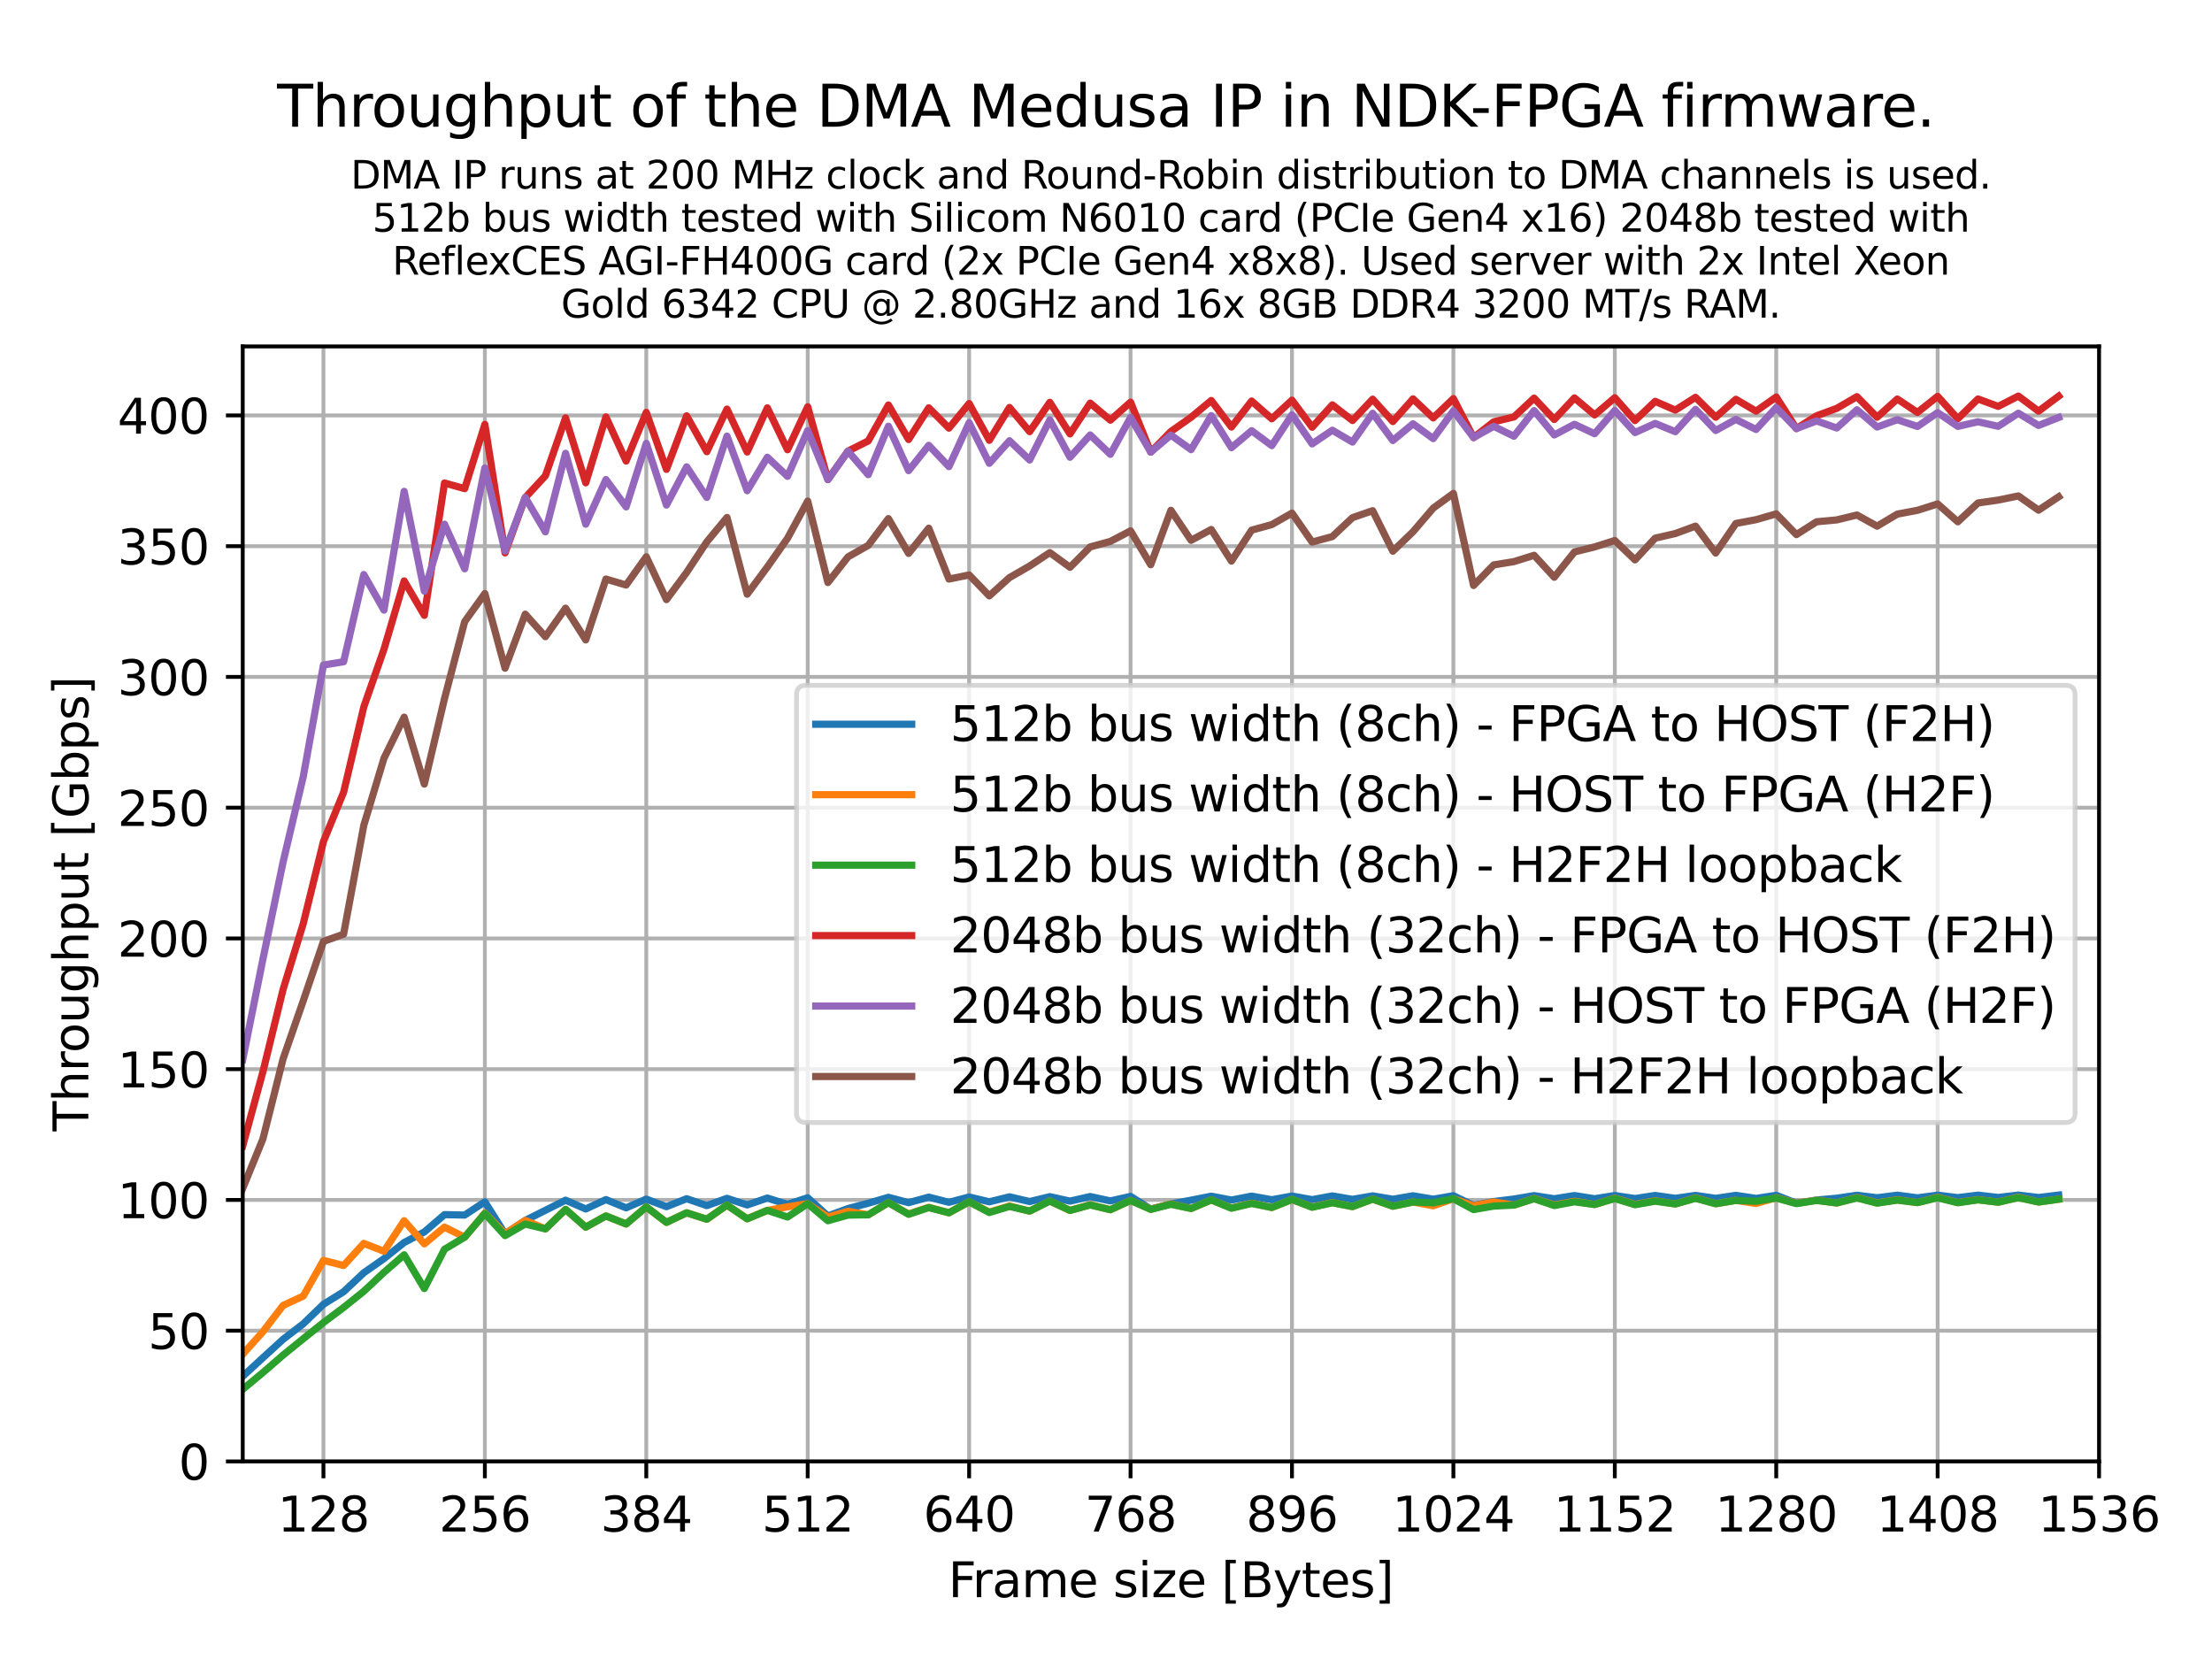 <?xml version="1.0" encoding="utf-8" standalone="no"?>
<!DOCTYPE svg PUBLIC "-//W3C//DTD SVG 1.1//EN"
  "http://www.w3.org/Graphics/SVG/1.1/DTD/svg11.dtd">
<svg xmlns:xlink="http://www.w3.org/1999/xlink" width="460.8pt" height="345.6pt" viewBox="0 0 460.8 345.6" xmlns="http://www.w3.org/2000/svg" version="1.1">
 <defs>
  <style type="text/css">*{stroke-linejoin: round; stroke-linecap: butt}</style>
 </defs>
 <g id="figure_1">
  <g id="patch_1">
   <path d="M 0 345.6 
L 460.8 345.6 
L 460.8 0 
L 0 0 
z
" style="fill: #ffffff"/>
  </g>
  <g id="axes_1">
   <g id="patch_2">
    <path d="M 50.566 304.444 
L 437.275 304.444 
L 437.275 72.167 
L 50.566 72.167 
z
" style="fill: #ffffff"/>
   </g>
   <g id="matplotlib.axis_1">
    <g id="xtick_1">
     <g id="line2d_1">
      <path d="M 67.379 304.444 
L 67.379 72.167 
" clip-path="url(#p9b66973f15)" style="fill: none; stroke: #b0b0b0; stroke-width: 0.8; stroke-linecap: square"/>
     </g>
     <g id="line2d_2">
      <defs>
       <path id="m991640ecc9" d="M 0 0 
L 0 3.5 
" style="stroke: #000000; stroke-width: 0.8"/>
      </defs>
      <g>
       <use xlink:href="#m991640ecc9" x="67.379" y="304.444" style="stroke: #000000; stroke-width: 0.8"/>
      </g>
     </g>
     <g id="text_1">
      <!-- 128 -->
      <g transform="translate(57.835 319.042) scale(0.1 -0.1)">
       <defs>
        <path id="DejaVuSans-31" d="M 794 531 
L 1825 531 
L 1825 4091 
L 703 3866 
L 703 4441 
L 1819 4666 
L 2450 4666 
L 2450 531 
L 3481 531 
L 3481 0 
L 794 0 
L 794 531 
z
" transform="scale(0.016)"/>
        <path id="DejaVuSans-32" d="M 1228 531 
L 3431 531 
L 3431 0 
L 469 0 
L 469 531 
Q 828 903 1448 1529 
Q 2069 2156 2228 2338 
Q 2531 2678 2651 2914 
Q 2772 3150 2772 3378 
Q 2772 3750 2511 3984 
Q 2250 4219 1831 4219 
Q 1534 4219 1204 4116 
Q 875 4013 500 3803 
L 500 4441 
Q 881 4594 1212 4672 
Q 1544 4750 1819 4750 
Q 2544 4750 2975 4387 
Q 3406 4025 3406 3419 
Q 3406 3131 3298 2873 
Q 3191 2616 2906 2266 
Q 2828 2175 2409 1742 
Q 1991 1309 1228 531 
z
" transform="scale(0.016)"/>
        <path id="DejaVuSans-38" d="M 2034 2216 
Q 1584 2216 1326 1975 
Q 1069 1734 1069 1313 
Q 1069 891 1326 650 
Q 1584 409 2034 409 
Q 2484 409 2743 651 
Q 3003 894 3003 1313 
Q 3003 1734 2745 1975 
Q 2488 2216 2034 2216 
z
M 1403 2484 
Q 997 2584 770 2862 
Q 544 3141 544 3541 
Q 544 4100 942 4425 
Q 1341 4750 2034 4750 
Q 2731 4750 3128 4425 
Q 3525 4100 3525 3541 
Q 3525 3141 3298 2862 
Q 3072 2584 2669 2484 
Q 3125 2378 3379 2068 
Q 3634 1759 3634 1313 
Q 3634 634 3220 271 
Q 2806 -91 2034 -91 
Q 1263 -91 848 271 
Q 434 634 434 1313 
Q 434 1759 690 2068 
Q 947 2378 1403 2484 
z
M 1172 3481 
Q 1172 3119 1398 2916 
Q 1625 2713 2034 2713 
Q 2441 2713 2670 2916 
Q 2900 3119 2900 3481 
Q 2900 3844 2670 4047 
Q 2441 4250 2034 4250 
Q 1625 4250 1398 4047 
Q 1172 3844 1172 3481 
z
" transform="scale(0.016)"/>
       </defs>
       <use xlink:href="#DejaVuSans-31"/>
       <use xlink:href="#DejaVuSans-32" x="63.623"/>
       <use xlink:href="#DejaVuSans-38" x="127.246"/>
      </g>
     </g>
    </g>
    <g id="xtick_2">
     <g id="line2d_3">
      <path d="M 101.006 304.444 
L 101.006 72.167 
" clip-path="url(#p9b66973f15)" style="fill: none; stroke: #b0b0b0; stroke-width: 0.8; stroke-linecap: square"/>
     </g>
     <g id="line2d_4">
      <g>
       <use xlink:href="#m991640ecc9" x="101.006" y="304.444" style="stroke: #000000; stroke-width: 0.8"/>
      </g>
     </g>
     <g id="text_2">
      <!-- 256 -->
      <g transform="translate(91.462 319.042) scale(0.1 -0.1)">
       <defs>
        <path id="DejaVuSans-35" d="M 691 4666 
L 3169 4666 
L 3169 4134 
L 1269 4134 
L 1269 2991 
Q 1406 3038 1543 3061 
Q 1681 3084 1819 3084 
Q 2600 3084 3056 2656 
Q 3513 2228 3513 1497 
Q 3513 744 3044 326 
Q 2575 -91 1722 -91 
Q 1428 -91 1123 -41 
Q 819 9 494 109 
L 494 744 
Q 775 591 1075 516 
Q 1375 441 1709 441 
Q 2250 441 2565 725 
Q 2881 1009 2881 1497 
Q 2881 1984 2565 2268 
Q 2250 2553 1709 2553 
Q 1456 2553 1204 2497 
Q 953 2441 691 2322 
L 691 4666 
z
" transform="scale(0.016)"/>
        <path id="DejaVuSans-36" d="M 2113 2584 
Q 1688 2584 1439 2293 
Q 1191 2003 1191 1497 
Q 1191 994 1439 701 
Q 1688 409 2113 409 
Q 2538 409 2786 701 
Q 3034 994 3034 1497 
Q 3034 2003 2786 2293 
Q 2538 2584 2113 2584 
z
M 3366 4563 
L 3366 3988 
Q 3128 4100 2886 4159 
Q 2644 4219 2406 4219 
Q 1781 4219 1451 3797 
Q 1122 3375 1075 2522 
Q 1259 2794 1537 2939 
Q 1816 3084 2150 3084 
Q 2853 3084 3261 2657 
Q 3669 2231 3669 1497 
Q 3669 778 3244 343 
Q 2819 -91 2113 -91 
Q 1303 -91 875 529 
Q 447 1150 447 2328 
Q 447 3434 972 4092 
Q 1497 4750 2381 4750 
Q 2619 4750 2861 4703 
Q 3103 4656 3366 4563 
z
" transform="scale(0.016)"/>
       </defs>
       <use xlink:href="#DejaVuSans-32"/>
       <use xlink:href="#DejaVuSans-35" x="63.623"/>
       <use xlink:href="#DejaVuSans-36" x="127.246"/>
      </g>
     </g>
    </g>
    <g id="xtick_3">
     <g id="line2d_5">
      <path d="M 134.633 304.444 
L 134.633 72.167 
" clip-path="url(#p9b66973f15)" style="fill: none; stroke: #b0b0b0; stroke-width: 0.8; stroke-linecap: square"/>
     </g>
     <g id="line2d_6">
      <g>
       <use xlink:href="#m991640ecc9" x="134.633" y="304.444" style="stroke: #000000; stroke-width: 0.8"/>
      </g>
     </g>
     <g id="text_3">
      <!-- 384 -->
      <g transform="translate(125.089 319.042) scale(0.1 -0.1)">
       <defs>
        <path id="DejaVuSans-33" d="M 2597 2516 
Q 3050 2419 3304 2112 
Q 3559 1806 3559 1356 
Q 3559 666 3084 287 
Q 2609 -91 1734 -91 
Q 1441 -91 1130 -33 
Q 819 25 488 141 
L 488 750 
Q 750 597 1062 519 
Q 1375 441 1716 441 
Q 2309 441 2620 675 
Q 2931 909 2931 1356 
Q 2931 1769 2642 2001 
Q 2353 2234 1838 2234 
L 1294 2234 
L 1294 2753 
L 1863 2753 
Q 2328 2753 2575 2939 
Q 2822 3125 2822 3475 
Q 2822 3834 2567 4026 
Q 2313 4219 1838 4219 
Q 1578 4219 1281 4162 
Q 984 4106 628 3988 
L 628 4550 
Q 988 4650 1302 4700 
Q 1616 4750 1894 4750 
Q 2613 4750 3031 4423 
Q 3450 4097 3450 3541 
Q 3450 3153 3228 2886 
Q 3006 2619 2597 2516 
z
" transform="scale(0.016)"/>
        <path id="DejaVuSans-34" d="M 2419 4116 
L 825 1625 
L 2419 1625 
L 2419 4116 
z
M 2253 4666 
L 3047 4666 
L 3047 1625 
L 3713 1625 
L 3713 1100 
L 3047 1100 
L 3047 0 
L 2419 0 
L 2419 1100 
L 313 1100 
L 313 1709 
L 2253 4666 
z
" transform="scale(0.016)"/>
       </defs>
       <use xlink:href="#DejaVuSans-33"/>
       <use xlink:href="#DejaVuSans-38" x="63.623"/>
       <use xlink:href="#DejaVuSans-34" x="127.246"/>
      </g>
     </g>
    </g>
    <g id="xtick_4">
     <g id="line2d_7">
      <path d="M 168.26 304.444 
L 168.26 72.167 
" clip-path="url(#p9b66973f15)" style="fill: none; stroke: #b0b0b0; stroke-width: 0.8; stroke-linecap: square"/>
     </g>
     <g id="line2d_8">
      <g>
       <use xlink:href="#m991640ecc9" x="168.26" y="304.444" style="stroke: #000000; stroke-width: 0.8"/>
      </g>
     </g>
     <g id="text_4">
      <!-- 512 -->
      <g transform="translate(158.716 319.042) scale(0.1 -0.1)">
       <use xlink:href="#DejaVuSans-35"/>
       <use xlink:href="#DejaVuSans-31" x="63.623"/>
       <use xlink:href="#DejaVuSans-32" x="127.246"/>
      </g>
     </g>
    </g>
    <g id="xtick_5">
     <g id="line2d_9">
      <path d="M 201.887 304.444 
L 201.887 72.167 
" clip-path="url(#p9b66973f15)" style="fill: none; stroke: #b0b0b0; stroke-width: 0.8; stroke-linecap: square"/>
     </g>
     <g id="line2d_10">
      <g>
       <use xlink:href="#m991640ecc9" x="201.887" y="304.444" style="stroke: #000000; stroke-width: 0.8"/>
      </g>
     </g>
     <g id="text_5">
      <!-- 640 -->
      <g transform="translate(192.343 319.042) scale(0.1 -0.1)">
       <defs>
        <path id="DejaVuSans-30" d="M 2034 4250 
Q 1547 4250 1301 3770 
Q 1056 3291 1056 2328 
Q 1056 1369 1301 889 
Q 1547 409 2034 409 
Q 2525 409 2770 889 
Q 3016 1369 3016 2328 
Q 3016 3291 2770 3770 
Q 2525 4250 2034 4250 
z
M 2034 4750 
Q 2819 4750 3233 4129 
Q 3647 3509 3647 2328 
Q 3647 1150 3233 529 
Q 2819 -91 2034 -91 
Q 1250 -91 836 529 
Q 422 1150 422 2328 
Q 422 3509 836 4129 
Q 1250 4750 2034 4750 
z
" transform="scale(0.016)"/>
       </defs>
       <use xlink:href="#DejaVuSans-36"/>
       <use xlink:href="#DejaVuSans-34" x="63.623"/>
       <use xlink:href="#DejaVuSans-30" x="127.246"/>
      </g>
     </g>
    </g>
    <g id="xtick_6">
     <g id="line2d_11">
      <path d="M 235.514 304.444 
L 235.514 72.167 
" clip-path="url(#p9b66973f15)" style="fill: none; stroke: #b0b0b0; stroke-width: 0.8; stroke-linecap: square"/>
     </g>
     <g id="line2d_12">
      <g>
       <use xlink:href="#m991640ecc9" x="235.514" y="304.444" style="stroke: #000000; stroke-width: 0.8"/>
      </g>
     </g>
     <g id="text_6">
      <!-- 768 -->
      <g transform="translate(225.97 319.042) scale(0.1 -0.1)">
       <defs>
        <path id="DejaVuSans-37" d="M 525 4666 
L 3525 4666 
L 3525 4397 
L 1831 0 
L 1172 0 
L 2766 4134 
L 525 4134 
L 525 4666 
z
" transform="scale(0.016)"/>
       </defs>
       <use xlink:href="#DejaVuSans-37"/>
       <use xlink:href="#DejaVuSans-36" x="63.623"/>
       <use xlink:href="#DejaVuSans-38" x="127.246"/>
      </g>
     </g>
    </g>
    <g id="xtick_7">
     <g id="line2d_13">
      <path d="M 269.14 304.444 
L 269.14 72.167 
" clip-path="url(#p9b66973f15)" style="fill: none; stroke: #b0b0b0; stroke-width: 0.8; stroke-linecap: square"/>
     </g>
     <g id="line2d_14">
      <g>
       <use xlink:href="#m991640ecc9" x="269.14" y="304.444" style="stroke: #000000; stroke-width: 0.8"/>
      </g>
     </g>
     <g id="text_7">
      <!-- 896 -->
      <g transform="translate(259.597 319.042) scale(0.1 -0.1)">
       <defs>
        <path id="DejaVuSans-39" d="M 703 97 
L 703 672 
Q 941 559 1184 500 
Q 1428 441 1663 441 
Q 2288 441 2617 861 
Q 2947 1281 2994 2138 
Q 2813 1869 2534 1725 
Q 2256 1581 1919 1581 
Q 1219 1581 811 2004 
Q 403 2428 403 3163 
Q 403 3881 828 4315 
Q 1253 4750 1959 4750 
Q 2769 4750 3195 4129 
Q 3622 3509 3622 2328 
Q 3622 1225 3098 567 
Q 2575 -91 1691 -91 
Q 1453 -91 1209 -44 
Q 966 3 703 97 
z
M 1959 2075 
Q 2384 2075 2632 2365 
Q 2881 2656 2881 3163 
Q 2881 3666 2632 3958 
Q 2384 4250 1959 4250 
Q 1534 4250 1286 3958 
Q 1038 3666 1038 3163 
Q 1038 2656 1286 2365 
Q 1534 2075 1959 2075 
z
" transform="scale(0.016)"/>
       </defs>
       <use xlink:href="#DejaVuSans-38"/>
       <use xlink:href="#DejaVuSans-39" x="63.623"/>
       <use xlink:href="#DejaVuSans-36" x="127.246"/>
      </g>
     </g>
    </g>
    <g id="xtick_8">
     <g id="line2d_15">
      <path d="M 302.767 304.444 
L 302.767 72.167 
" clip-path="url(#p9b66973f15)" style="fill: none; stroke: #b0b0b0; stroke-width: 0.8; stroke-linecap: square"/>
     </g>
     <g id="line2d_16">
      <g>
       <use xlink:href="#m991640ecc9" x="302.767" y="304.444" style="stroke: #000000; stroke-width: 0.8"/>
      </g>
     </g>
     <g id="text_8">
      <!-- 1024 -->
      <g transform="translate(290.042 319.042) scale(0.1 -0.1)">
       <use xlink:href="#DejaVuSans-31"/>
       <use xlink:href="#DejaVuSans-30" x="63.623"/>
       <use xlink:href="#DejaVuSans-32" x="127.246"/>
       <use xlink:href="#DejaVuSans-34" x="190.869"/>
      </g>
     </g>
    </g>
    <g id="xtick_9">
     <g id="line2d_17">
      <path d="M 336.394 304.444 
L 336.394 72.167 
" clip-path="url(#p9b66973f15)" style="fill: none; stroke: #b0b0b0; stroke-width: 0.8; stroke-linecap: square"/>
     </g>
     <g id="line2d_18">
      <g>
       <use xlink:href="#m991640ecc9" x="336.394" y="304.444" style="stroke: #000000; stroke-width: 0.8"/>
      </g>
     </g>
     <g id="text_9">
      <!-- 1152 -->
      <g transform="translate(323.669 319.042) scale(0.1 -0.1)">
       <use xlink:href="#DejaVuSans-31"/>
       <use xlink:href="#DejaVuSans-31" x="63.623"/>
       <use xlink:href="#DejaVuSans-35" x="127.246"/>
       <use xlink:href="#DejaVuSans-32" x="190.869"/>
      </g>
     </g>
    </g>
    <g id="xtick_10">
     <g id="line2d_19">
      <path d="M 370.021 304.444 
L 370.021 72.167 
" clip-path="url(#p9b66973f15)" style="fill: none; stroke: #b0b0b0; stroke-width: 0.8; stroke-linecap: square"/>
     </g>
     <g id="line2d_20">
      <g>
       <use xlink:href="#m991640ecc9" x="370.021" y="304.444" style="stroke: #000000; stroke-width: 0.8"/>
      </g>
     </g>
     <g id="text_10">
      <!-- 1280 -->
      <g transform="translate(357.296 319.042) scale(0.1 -0.1)">
       <use xlink:href="#DejaVuSans-31"/>
       <use xlink:href="#DejaVuSans-32" x="63.623"/>
       <use xlink:href="#DejaVuSans-38" x="127.246"/>
       <use xlink:href="#DejaVuSans-30" x="190.869"/>
      </g>
     </g>
    </g>
    <g id="xtick_11">
     <g id="line2d_21">
      <path d="M 403.648 304.444 
L 403.648 72.167 
" clip-path="url(#p9b66973f15)" style="fill: none; stroke: #b0b0b0; stroke-width: 0.8; stroke-linecap: square"/>
     </g>
     <g id="line2d_22">
      <g>
       <use xlink:href="#m991640ecc9" x="403.648" y="304.444" style="stroke: #000000; stroke-width: 0.8"/>
      </g>
     </g>
     <g id="text_11">
      <!-- 1408 -->
      <g transform="translate(390.923 319.042) scale(0.1 -0.1)">
       <use xlink:href="#DejaVuSans-31"/>
       <use xlink:href="#DejaVuSans-34" x="63.623"/>
       <use xlink:href="#DejaVuSans-30" x="127.246"/>
       <use xlink:href="#DejaVuSans-38" x="190.869"/>
      </g>
     </g>
    </g>
    <g id="xtick_12">
     <g id="line2d_23">
      <path d="M 437.275 304.444 
L 437.275 72.167 
" clip-path="url(#p9b66973f15)" style="fill: none; stroke: #b0b0b0; stroke-width: 0.8; stroke-linecap: square"/>
     </g>
     <g id="line2d_24">
      <g>
       <use xlink:href="#m991640ecc9" x="437.275" y="304.444" style="stroke: #000000; stroke-width: 0.8"/>
      </g>
     </g>
     <g id="text_12">
      <!-- 1536 -->
      <g transform="translate(424.55 319.042) scale(0.1 -0.1)">
       <use xlink:href="#DejaVuSans-31"/>
       <use xlink:href="#DejaVuSans-35" x="63.623"/>
       <use xlink:href="#DejaVuSans-33" x="127.246"/>
       <use xlink:href="#DejaVuSans-36" x="190.869"/>
      </g>
     </g>
    </g>
    <g id="text_13">
     <!-- Frame size [Bytes] -->
     <g transform="translate(197.535 332.72) scale(0.1 -0.1)">
      <defs>
       <path id="DejaVuSans-46" d="M 628 4666 
L 3309 4666 
L 3309 4134 
L 1259 4134 
L 1259 2759 
L 3109 2759 
L 3109 2228 
L 1259 2228 
L 1259 0 
L 628 0 
L 628 4666 
z
" transform="scale(0.016)"/>
       <path id="DejaVuSans-72" d="M 2631 2963 
Q 2534 3019 2420 3045 
Q 2306 3072 2169 3072 
Q 1681 3072 1420 2755 
Q 1159 2438 1159 1844 
L 1159 0 
L 581 0 
L 581 3500 
L 1159 3500 
L 1159 2956 
Q 1341 3275 1631 3429 
Q 1922 3584 2338 3584 
Q 2397 3584 2469 3576 
Q 2541 3569 2628 3553 
L 2631 2963 
z
" transform="scale(0.016)"/>
       <path id="DejaVuSans-61" d="M 2194 1759 
Q 1497 1759 1228 1600 
Q 959 1441 959 1056 
Q 959 750 1161 570 
Q 1363 391 1709 391 
Q 2188 391 2477 730 
Q 2766 1069 2766 1631 
L 2766 1759 
L 2194 1759 
z
M 3341 1997 
L 3341 0 
L 2766 0 
L 2766 531 
Q 2569 213 2275 61 
Q 1981 -91 1556 -91 
Q 1019 -91 701 211 
Q 384 513 384 1019 
Q 384 1609 779 1909 
Q 1175 2209 1959 2209 
L 2766 2209 
L 2766 2266 
Q 2766 2663 2505 2880 
Q 2244 3097 1772 3097 
Q 1472 3097 1187 3025 
Q 903 2953 641 2809 
L 641 3341 
Q 956 3463 1253 3523 
Q 1550 3584 1831 3584 
Q 2591 3584 2966 3190 
Q 3341 2797 3341 1997 
z
" transform="scale(0.016)"/>
       <path id="DejaVuSans-6d" d="M 3328 2828 
Q 3544 3216 3844 3400 
Q 4144 3584 4550 3584 
Q 5097 3584 5394 3201 
Q 5691 2819 5691 2113 
L 5691 0 
L 5113 0 
L 5113 2094 
Q 5113 2597 4934 2840 
Q 4756 3084 4391 3084 
Q 3944 3084 3684 2787 
Q 3425 2491 3425 1978 
L 3425 0 
L 2847 0 
L 2847 2094 
Q 2847 2600 2669 2842 
Q 2491 3084 2119 3084 
Q 1678 3084 1418 2786 
Q 1159 2488 1159 1978 
L 1159 0 
L 581 0 
L 581 3500 
L 1159 3500 
L 1159 2956 
Q 1356 3278 1631 3431 
Q 1906 3584 2284 3584 
Q 2666 3584 2933 3390 
Q 3200 3197 3328 2828 
z
" transform="scale(0.016)"/>
       <path id="DejaVuSans-65" d="M 3597 1894 
L 3597 1613 
L 953 1613 
Q 991 1019 1311 708 
Q 1631 397 2203 397 
Q 2534 397 2845 478 
Q 3156 559 3463 722 
L 3463 178 
Q 3153 47 2828 -22 
Q 2503 -91 2169 -91 
Q 1331 -91 842 396 
Q 353 884 353 1716 
Q 353 2575 817 3079 
Q 1281 3584 2069 3584 
Q 2775 3584 3186 3129 
Q 3597 2675 3597 1894 
z
M 3022 2063 
Q 3016 2534 2758 2815 
Q 2500 3097 2075 3097 
Q 1594 3097 1305 2825 
Q 1016 2553 972 2059 
L 3022 2063 
z
" transform="scale(0.016)"/>
       <path id="DejaVuSans-20" transform="scale(0.016)"/>
       <path id="DejaVuSans-73" d="M 2834 3397 
L 2834 2853 
Q 2591 2978 2328 3040 
Q 2066 3103 1784 3103 
Q 1356 3103 1142 2972 
Q 928 2841 928 2578 
Q 928 2378 1081 2264 
Q 1234 2150 1697 2047 
L 1894 2003 
Q 2506 1872 2764 1633 
Q 3022 1394 3022 966 
Q 3022 478 2636 193 
Q 2250 -91 1575 -91 
Q 1294 -91 989 -36 
Q 684 19 347 128 
L 347 722 
Q 666 556 975 473 
Q 1284 391 1588 391 
Q 1994 391 2212 530 
Q 2431 669 2431 922 
Q 2431 1156 2273 1281 
Q 2116 1406 1581 1522 
L 1381 1569 
Q 847 1681 609 1914 
Q 372 2147 372 2553 
Q 372 3047 722 3315 
Q 1072 3584 1716 3584 
Q 2034 3584 2315 3537 
Q 2597 3491 2834 3397 
z
" transform="scale(0.016)"/>
       <path id="DejaVuSans-69" d="M 603 3500 
L 1178 3500 
L 1178 0 
L 603 0 
L 603 3500 
z
M 603 4863 
L 1178 4863 
L 1178 4134 
L 603 4134 
L 603 4863 
z
" transform="scale(0.016)"/>
       <path id="DejaVuSans-7a" d="M 353 3500 
L 3084 3500 
L 3084 2975 
L 922 459 
L 3084 459 
L 3084 0 
L 275 0 
L 275 525 
L 2438 3041 
L 353 3041 
L 353 3500 
z
" transform="scale(0.016)"/>
       <path id="DejaVuSans-5b" d="M 550 4863 
L 1875 4863 
L 1875 4416 
L 1125 4416 
L 1125 -397 
L 1875 -397 
L 1875 -844 
L 550 -844 
L 550 4863 
z
" transform="scale(0.016)"/>
       <path id="DejaVuSans-42" d="M 1259 2228 
L 1259 519 
L 2272 519 
Q 2781 519 3026 730 
Q 3272 941 3272 1375 
Q 3272 1813 3026 2020 
Q 2781 2228 2272 2228 
L 1259 2228 
z
M 1259 4147 
L 1259 2741 
L 2194 2741 
Q 2656 2741 2882 2914 
Q 3109 3088 3109 3444 
Q 3109 3797 2882 3972 
Q 2656 4147 2194 4147 
L 1259 4147 
z
M 628 4666 
L 2241 4666 
Q 2963 4666 3353 4366 
Q 3744 4066 3744 3513 
Q 3744 3084 3544 2831 
Q 3344 2578 2956 2516 
Q 3422 2416 3680 2098 
Q 3938 1781 3938 1306 
Q 3938 681 3513 340 
Q 3088 0 2303 0 
L 628 0 
L 628 4666 
z
" transform="scale(0.016)"/>
       <path id="DejaVuSans-79" d="M 2059 -325 
Q 1816 -950 1584 -1140 
Q 1353 -1331 966 -1331 
L 506 -1331 
L 506 -850 
L 844 -850 
Q 1081 -850 1212 -737 
Q 1344 -625 1503 -206 
L 1606 56 
L 191 3500 
L 800 3500 
L 1894 763 
L 2988 3500 
L 3597 3500 
L 2059 -325 
z
" transform="scale(0.016)"/>
       <path id="DejaVuSans-74" d="M 1172 4494 
L 1172 3500 
L 2356 3500 
L 2356 3053 
L 1172 3053 
L 1172 1153 
Q 1172 725 1289 603 
Q 1406 481 1766 481 
L 2356 481 
L 2356 0 
L 1766 0 
Q 1100 0 847 248 
Q 594 497 594 1153 
L 594 3053 
L 172 3053 
L 172 3500 
L 594 3500 
L 594 4494 
L 1172 4494 
z
" transform="scale(0.016)"/>
       <path id="DejaVuSans-5d" d="M 1947 4863 
L 1947 -844 
L 622 -844 
L 622 -397 
L 1369 -397 
L 1369 4416 
L 622 4416 
L 622 4863 
L 1947 4863 
z
" transform="scale(0.016)"/>
      </defs>
      <use xlink:href="#DejaVuSans-46"/>
      <use xlink:href="#DejaVuSans-72" x="50.27"/>
      <use xlink:href="#DejaVuSans-61" x="91.383"/>
      <use xlink:href="#DejaVuSans-6d" x="152.662"/>
      <use xlink:href="#DejaVuSans-65" x="250.074"/>
      <use xlink:href="#DejaVuSans-20" x="311.598"/>
      <use xlink:href="#DejaVuSans-73" x="343.385"/>
      <use xlink:href="#DejaVuSans-69" x="395.484"/>
      <use xlink:href="#DejaVuSans-7a" x="423.268"/>
      <use xlink:href="#DejaVuSans-65" x="475.758"/>
      <use xlink:href="#DejaVuSans-20" x="537.281"/>
      <use xlink:href="#DejaVuSans-5b" x="569.068"/>
      <use xlink:href="#DejaVuSans-42" x="608.082"/>
      <use xlink:href="#DejaVuSans-79" x="676.686"/>
      <use xlink:href="#DejaVuSans-74" x="735.865"/>
      <use xlink:href="#DejaVuSans-65" x="775.074"/>
      <use xlink:href="#DejaVuSans-73" x="836.598"/>
      <use xlink:href="#DejaVuSans-5d" x="888.697"/>
     </g>
    </g>
   </g>
   <g id="matplotlib.axis_2">
    <g id="ytick_1">
     <g id="line2d_25">
      <path d="M 50.566 304.444 
L 437.275 304.444 
" clip-path="url(#p9b66973f15)" style="fill: none; stroke: #b0b0b0; stroke-width: 0.8; stroke-linecap: square"/>
     </g>
     <g id="line2d_26">
      <defs>
       <path id="m7ff0485ca3" d="M 0 0 
L -3.5 0 
" style="stroke: #000000; stroke-width: 0.8"/>
      </defs>
      <g>
       <use xlink:href="#m7ff0485ca3" x="50.566" y="304.444" style="stroke: #000000; stroke-width: 0.8"/>
      </g>
     </g>
     <g id="text_14">
      <!-- 0 -->
      <g transform="translate(37.203 308.243) scale(0.1 -0.1)">
       <use xlink:href="#DejaVuSans-30"/>
      </g>
     </g>
    </g>
    <g id="ytick_2">
     <g id="line2d_27">
      <path d="M 50.566 277.206 
L 437.275 277.206 
" clip-path="url(#p9b66973f15)" style="fill: none; stroke: #b0b0b0; stroke-width: 0.8; stroke-linecap: square"/>
     </g>
     <g id="line2d_28">
      <g>
       <use xlink:href="#m7ff0485ca3" x="50.566" y="277.206" style="stroke: #000000; stroke-width: 0.8"/>
      </g>
     </g>
     <g id="text_15">
      <!-- 50 -->
      <g transform="translate(30.841 281.005) scale(0.1 -0.1)">
       <use xlink:href="#DejaVuSans-35"/>
       <use xlink:href="#DejaVuSans-30" x="63.623"/>
      </g>
     </g>
    </g>
    <g id="ytick_3">
     <g id="line2d_29">
      <path d="M 50.566 249.967 
L 437.275 249.967 
" clip-path="url(#p9b66973f15)" style="fill: none; stroke: #b0b0b0; stroke-width: 0.8; stroke-linecap: square"/>
     </g>
     <g id="line2d_30">
      <g>
       <use xlink:href="#m7ff0485ca3" x="50.566" y="249.967" style="stroke: #000000; stroke-width: 0.8"/>
      </g>
     </g>
     <g id="text_16">
      <!-- 100 -->
      <g transform="translate(24.478 253.767) scale(0.1 -0.1)">
       <use xlink:href="#DejaVuSans-31"/>
       <use xlink:href="#DejaVuSans-30" x="63.623"/>
       <use xlink:href="#DejaVuSans-30" x="127.246"/>
      </g>
     </g>
    </g>
    <g id="ytick_4">
     <g id="line2d_31">
      <path d="M 50.566 222.729 
L 437.275 222.729 
" clip-path="url(#p9b66973f15)" style="fill: none; stroke: #b0b0b0; stroke-width: 0.8; stroke-linecap: square"/>
     </g>
     <g id="line2d_32">
      <g>
       <use xlink:href="#m7ff0485ca3" x="50.566" y="222.729" style="stroke: #000000; stroke-width: 0.8"/>
      </g>
     </g>
     <g id="text_17">
      <!-- 150 -->
      <g transform="translate(24.478 226.528) scale(0.1 -0.1)">
       <use xlink:href="#DejaVuSans-31"/>
       <use xlink:href="#DejaVuSans-35" x="63.623"/>
       <use xlink:href="#DejaVuSans-30" x="127.246"/>
      </g>
     </g>
    </g>
    <g id="ytick_5">
     <g id="line2d_33">
      <path d="M 50.566 195.491 
L 437.275 195.491 
" clip-path="url(#p9b66973f15)" style="fill: none; stroke: #b0b0b0; stroke-width: 0.8; stroke-linecap: square"/>
     </g>
     <g id="line2d_34">
      <g>
       <use xlink:href="#m7ff0485ca3" x="50.566" y="195.491" style="stroke: #000000; stroke-width: 0.8"/>
      </g>
     </g>
     <g id="text_18">
      <!-- 200 -->
      <g transform="translate(24.478 199.29) scale(0.1 -0.1)">
       <use xlink:href="#DejaVuSans-32"/>
       <use xlink:href="#DejaVuSans-30" x="63.623"/>
       <use xlink:href="#DejaVuSans-30" x="127.246"/>
      </g>
     </g>
    </g>
    <g id="ytick_6">
     <g id="line2d_35">
      <path d="M 50.566 168.253 
L 437.275 168.253 
" clip-path="url(#p9b66973f15)" style="fill: none; stroke: #b0b0b0; stroke-width: 0.8; stroke-linecap: square"/>
     </g>
     <g id="line2d_36">
      <g>
       <use xlink:href="#m7ff0485ca3" x="50.566" y="168.253" style="stroke: #000000; stroke-width: 0.8"/>
      </g>
     </g>
     <g id="text_19">
      <!-- 250 -->
      <g transform="translate(24.478 172.052) scale(0.1 -0.1)">
       <use xlink:href="#DejaVuSans-32"/>
       <use xlink:href="#DejaVuSans-35" x="63.623"/>
       <use xlink:href="#DejaVuSans-30" x="127.246"/>
      </g>
     </g>
    </g>
    <g id="ytick_7">
     <g id="line2d_37">
      <path d="M 50.566 141.015 
L 437.275 141.015 
" clip-path="url(#p9b66973f15)" style="fill: none; stroke: #b0b0b0; stroke-width: 0.8; stroke-linecap: square"/>
     </g>
     <g id="line2d_38">
      <g>
       <use xlink:href="#m7ff0485ca3" x="50.566" y="141.015" style="stroke: #000000; stroke-width: 0.8"/>
      </g>
     </g>
     <g id="text_20">
      <!-- 300 -->
      <g transform="translate(24.478 144.814) scale(0.1 -0.1)">
       <use xlink:href="#DejaVuSans-33"/>
       <use xlink:href="#DejaVuSans-30" x="63.623"/>
       <use xlink:href="#DejaVuSans-30" x="127.246"/>
      </g>
     </g>
    </g>
    <g id="ytick_8">
     <g id="line2d_39">
      <path d="M 50.566 113.776 
L 437.275 113.776 
" clip-path="url(#p9b66973f15)" style="fill: none; stroke: #b0b0b0; stroke-width: 0.8; stroke-linecap: square"/>
     </g>
     <g id="line2d_40">
      <g>
       <use xlink:href="#m7ff0485ca3" x="50.566" y="113.776" style="stroke: #000000; stroke-width: 0.8"/>
      </g>
     </g>
     <g id="text_21">
      <!-- 350 -->
      <g transform="translate(24.478 117.576) scale(0.1 -0.1)">
       <use xlink:href="#DejaVuSans-33"/>
       <use xlink:href="#DejaVuSans-35" x="63.623"/>
       <use xlink:href="#DejaVuSans-30" x="127.246"/>
      </g>
     </g>
    </g>
    <g id="ytick_9">
     <g id="line2d_41">
      <path d="M 50.566 86.538 
L 437.275 86.538 
" clip-path="url(#p9b66973f15)" style="fill: none; stroke: #b0b0b0; stroke-width: 0.8; stroke-linecap: square"/>
     </g>
     <g id="line2d_42">
      <g>
       <use xlink:href="#m7ff0485ca3" x="50.566" y="86.538" style="stroke: #000000; stroke-width: 0.8"/>
      </g>
     </g>
     <g id="text_22">
      <!-- 400 -->
      <g transform="translate(24.478 90.337) scale(0.1 -0.1)">
       <use xlink:href="#DejaVuSans-34"/>
       <use xlink:href="#DejaVuSans-30" x="63.623"/>
       <use xlink:href="#DejaVuSans-30" x="127.246"/>
      </g>
     </g>
    </g>
    <g id="text_23">
     <!-- Throughput [Gbps] -->
     <g transform="translate(18.398 235.663) rotate(-90) scale(0.1 -0.1)">
      <defs>
       <path id="DejaVuSans-54" d="M -19 4666 
L 3928 4666 
L 3928 4134 
L 2272 4134 
L 2272 0 
L 1638 0 
L 1638 4134 
L -19 4134 
L -19 4666 
z
" transform="scale(0.016)"/>
       <path id="DejaVuSans-68" d="M 3513 2113 
L 3513 0 
L 2938 0 
L 2938 2094 
Q 2938 2591 2744 2837 
Q 2550 3084 2163 3084 
Q 1697 3084 1428 2787 
Q 1159 2491 1159 1978 
L 1159 0 
L 581 0 
L 581 4863 
L 1159 4863 
L 1159 2956 
Q 1366 3272 1645 3428 
Q 1925 3584 2291 3584 
Q 2894 3584 3203 3211 
Q 3513 2838 3513 2113 
z
" transform="scale(0.016)"/>
       <path id="DejaVuSans-6f" d="M 1959 3097 
Q 1497 3097 1228 2736 
Q 959 2375 959 1747 
Q 959 1119 1226 758 
Q 1494 397 1959 397 
Q 2419 397 2687 759 
Q 2956 1122 2956 1747 
Q 2956 2369 2687 2733 
Q 2419 3097 1959 3097 
z
M 1959 3584 
Q 2709 3584 3137 3096 
Q 3566 2609 3566 1747 
Q 3566 888 3137 398 
Q 2709 -91 1959 -91 
Q 1206 -91 779 398 
Q 353 888 353 1747 
Q 353 2609 779 3096 
Q 1206 3584 1959 3584 
z
" transform="scale(0.016)"/>
       <path id="DejaVuSans-75" d="M 544 1381 
L 544 3500 
L 1119 3500 
L 1119 1403 
Q 1119 906 1312 657 
Q 1506 409 1894 409 
Q 2359 409 2629 706 
Q 2900 1003 2900 1516 
L 2900 3500 
L 3475 3500 
L 3475 0 
L 2900 0 
L 2900 538 
Q 2691 219 2414 64 
Q 2138 -91 1772 -91 
Q 1169 -91 856 284 
Q 544 659 544 1381 
z
M 1991 3584 
L 1991 3584 
z
" transform="scale(0.016)"/>
       <path id="DejaVuSans-67" d="M 2906 1791 
Q 2906 2416 2648 2759 
Q 2391 3103 1925 3103 
Q 1463 3103 1205 2759 
Q 947 2416 947 1791 
Q 947 1169 1205 825 
Q 1463 481 1925 481 
Q 2391 481 2648 825 
Q 2906 1169 2906 1791 
z
M 3481 434 
Q 3481 -459 3084 -895 
Q 2688 -1331 1869 -1331 
Q 1566 -1331 1297 -1286 
Q 1028 -1241 775 -1147 
L 775 -588 
Q 1028 -725 1275 -790 
Q 1522 -856 1778 -856 
Q 2344 -856 2625 -561 
Q 2906 -266 2906 331 
L 2906 616 
Q 2728 306 2450 153 
Q 2172 0 1784 0 
Q 1141 0 747 490 
Q 353 981 353 1791 
Q 353 2603 747 3093 
Q 1141 3584 1784 3584 
Q 2172 3584 2450 3431 
Q 2728 3278 2906 2969 
L 2906 3500 
L 3481 3500 
L 3481 434 
z
" transform="scale(0.016)"/>
       <path id="DejaVuSans-70" d="M 1159 525 
L 1159 -1331 
L 581 -1331 
L 581 3500 
L 1159 3500 
L 1159 2969 
Q 1341 3281 1617 3432 
Q 1894 3584 2278 3584 
Q 2916 3584 3314 3078 
Q 3713 2572 3713 1747 
Q 3713 922 3314 415 
Q 2916 -91 2278 -91 
Q 1894 -91 1617 61 
Q 1341 213 1159 525 
z
M 3116 1747 
Q 3116 2381 2855 2742 
Q 2594 3103 2138 3103 
Q 1681 3103 1420 2742 
Q 1159 2381 1159 1747 
Q 1159 1113 1420 752 
Q 1681 391 2138 391 
Q 2594 391 2855 752 
Q 3116 1113 3116 1747 
z
" transform="scale(0.016)"/>
       <path id="DejaVuSans-47" d="M 3809 666 
L 3809 1919 
L 2778 1919 
L 2778 2438 
L 4434 2438 
L 4434 434 
Q 4069 175 3628 42 
Q 3188 -91 2688 -91 
Q 1594 -91 976 548 
Q 359 1188 359 2328 
Q 359 3472 976 4111 
Q 1594 4750 2688 4750 
Q 3144 4750 3555 4637 
Q 3966 4525 4313 4306 
L 4313 3634 
Q 3963 3931 3569 4081 
Q 3175 4231 2741 4231 
Q 1884 4231 1454 3753 
Q 1025 3275 1025 2328 
Q 1025 1384 1454 906 
Q 1884 428 2741 428 
Q 3075 428 3337 486 
Q 3600 544 3809 666 
z
" transform="scale(0.016)"/>
       <path id="DejaVuSans-62" d="M 3116 1747 
Q 3116 2381 2855 2742 
Q 2594 3103 2138 3103 
Q 1681 3103 1420 2742 
Q 1159 2381 1159 1747 
Q 1159 1113 1420 752 
Q 1681 391 2138 391 
Q 2594 391 2855 752 
Q 3116 1113 3116 1747 
z
M 1159 2969 
Q 1341 3281 1617 3432 
Q 1894 3584 2278 3584 
Q 2916 3584 3314 3078 
Q 3713 2572 3713 1747 
Q 3713 922 3314 415 
Q 2916 -91 2278 -91 
Q 1894 -91 1617 61 
Q 1341 213 1159 525 
L 1159 0 
L 581 0 
L 581 4863 
L 1159 4863 
L 1159 2969 
z
" transform="scale(0.016)"/>
      </defs>
      <use xlink:href="#DejaVuSans-54"/>
      <use xlink:href="#DejaVuSans-68" x="61.084"/>
      <use xlink:href="#DejaVuSans-72" x="124.463"/>
      <use xlink:href="#DejaVuSans-6f" x="163.326"/>
      <use xlink:href="#DejaVuSans-75" x="224.508"/>
      <use xlink:href="#DejaVuSans-67" x="287.887"/>
      <use xlink:href="#DejaVuSans-68" x="351.363"/>
      <use xlink:href="#DejaVuSans-70" x="414.742"/>
      <use xlink:href="#DejaVuSans-75" x="478.219"/>
      <use xlink:href="#DejaVuSans-74" x="541.598"/>
      <use xlink:href="#DejaVuSans-20" x="580.807"/>
      <use xlink:href="#DejaVuSans-5b" x="612.594"/>
      <use xlink:href="#DejaVuSans-47" x="651.607"/>
      <use xlink:href="#DejaVuSans-62" x="729.098"/>
      <use xlink:href="#DejaVuSans-70" x="792.574"/>
      <use xlink:href="#DejaVuSans-73" x="856.051"/>
      <use xlink:href="#DejaVuSans-5d" x="908.15"/>
     </g>
    </g>
   </g>
   <g id="line2d_43">
    <path d="M 50.566 286.712 
L 54.769 282.844 
L 58.972 279.003 
L 63.176 275.773 
L 67.379 271.709 
L 71.582 269.094 
L 75.786 265.139 
L 79.989 262.197 
L 84.193 258.836 
L 88.396 256.635 
L 92.599 253.029 
L 96.803 253.122 
L 101.006 250.36 
L 105.209 257.044 
L 109.413 254.238 
L 113.616 252.13 
L 117.819 250.022 
L 122.023 251.847 
L 126.226 249.897 
L 130.43 251.613 
L 134.633 249.798 
L 138.836 251.373 
L 143.04 249.711 
L 147.243 251.149 
L 151.446 249.635 
L 155.65 251.013 
L 159.853 249.575 
L 164.056 250.893 
L 168.26 249.515 
L 172.463 253.307 
L 176.667 251.76 
L 180.87 250.654 
L 185.073 249.423 
L 189.277 250.534 
L 193.48 249.384 
L 197.683 250.463 
L 201.887 249.352 
L 206.09 250.36 
L 210.293 249.319 
L 214.497 250.305 
L 218.7 249.286 
L 222.903 250.218 
L 227.107 249.259 
L 231.31 250.174 
L 235.514 249.232 
L 239.717 251.879 
L 243.92 250.806 
L 248.124 250.022 
L 252.327 249.188 
L 256.53 249.995 
L 260.734 249.172 
L 264.937 249.929 
L 269.14 249.156 
L 273.344 249.907 
L 277.547 249.134 
L 281.751 249.847 
L 285.954 249.123 
L 290.157 249.826 
L 294.361 249.107 
L 298.564 249.815 
L 302.767 249.09 
L 306.971 251.117 
L 311.174 250.3 
L 315.377 249.782 
L 319.581 249.068 
L 323.784 249.722 
L 327.988 249.058 
L 332.191 249.722 
L 336.394 249.047 
L 340.598 249.684 
L 344.801 249.036 
L 349.004 249.635 
L 353.208 249.025 
L 357.411 249.64 
L 361.614 249.014 
L 365.818 249.651 
L 370.021 249.003 
L 374.225 250.654 
L 378.428 249.989 
L 382.631 249.613 
L 386.835 248.992 
L 391.038 249.515 
L 395.241 248.981 
L 399.445 249.532 
L 403.648 248.976 
L 407.851 249.493 
L 412.055 248.97 
L 416.258 249.455 
L 420.462 248.96 
L 424.665 249.466 
L 428.868 248.954 
" clip-path="url(#p9b66973f15)" style="fill: none; stroke: #1f77b4; stroke-width: 1.5; stroke-linecap: square"/>
   </g>
   <g id="line2d_44">
    <path d="M 50.566 282.103 
L 54.769 277.423 
L 58.972 271.943 
L 63.176 269.993 
L 67.379 262.562 
L 71.582 263.63 
L 75.786 259.021 
L 79.989 260.667 
L 84.193 254.298 
L 88.396 259.119 
L 92.599 255.633 
L 96.803 257.73 
L 101.006 252.702 
L 105.209 257.027 
L 109.413 254.238 
L 113.616 256.003 
L 117.819 251.945 
L 122.023 255.633 
L 126.226 253.307 
L 130.43 254.979 
L 134.633 251.422 
L 138.836 254.641 
L 143.04 252.648 
L 147.243 253.988 
L 151.446 251.041 
L 155.65 253.89 
L 159.853 252.146 
L 164.056 251.4 
L 168.26 250.757 
L 172.463 253.53 
L 176.667 252.332 
L 180.87 253.067 
L 185.073 250.528 
L 189.277 252.904 
L 193.48 251.509 
L 197.683 252.642 
L 201.887 250.349 
L 206.09 252.495 
L 210.293 251.231 
L 214.497 252.293 
L 218.7 250.196 
L 222.903 252.146 
L 227.107 250.986 
L 231.31 252.005 
L 235.514 250.076 
L 239.717 251.879 
L 243.92 250.806 
L 248.124 251.754 
L 252.327 249.967 
L 256.53 251.645 
L 260.734 250.654 
L 264.937 251.542 
L 269.14 249.875 
L 273.344 251.449 
L 277.547 250.518 
L 281.751 251.356 
L 285.954 249.798 
L 290.157 251.275 
L 294.361 250.403 
L 298.564 251.188 
L 302.767 249.728 
L 306.971 251.199 
L 311.174 250.381 
L 315.377 251.046 
L 319.581 249.668 
L 323.784 251.019 
L 327.988 250.245 
L 332.191 250.921 
L 336.394 249.613 
L 340.598 250.893 
L 344.801 250.163 
L 349.004 250.806 
L 353.208 249.564 
L 357.411 250.752 
L 361.614 250.055 
L 365.818 250.703 
L 370.021 249.515 
L 374.225 250.686 
L 378.428 250.027 
L 382.631 250.605 
L 386.835 249.477 
L 391.038 250.583 
L 395.241 249.951 
L 399.445 250.523 
L 403.648 249.439 
L 407.851 250.512 
L 412.055 249.907 
L 416.258 250.441 
L 420.462 249.412 
L 424.665 250.403 
L 428.868 249.82 
" clip-path="url(#p9b66973f15)" style="fill: none; stroke: #ff7f0e; stroke-width: 1.5; stroke-linecap: square"/>
   </g>
   <g id="line2d_45">
    <path d="M 50.566 289.414 
L 54.769 285.933 
L 58.972 282.288 
L 63.176 278.878 
L 67.379 275.517 
L 71.582 272.368 
L 75.786 268.996 
L 79.989 265.057 
L 84.193 261.396 
L 88.396 268.429 
L 92.599 260.247 
L 96.803 257.73 
L 101.006 252.789 
L 105.209 257.398 
L 109.413 254.99 
L 113.616 256.003 
L 117.819 251.95 
L 122.023 255.633 
L 126.226 253.307 
L 130.43 254.979 
L 134.633 251.422 
L 138.836 254.641 
L 143.04 252.648 
L 147.243 253.988 
L 151.446 251.041 
L 155.65 253.901 
L 159.853 252.146 
L 164.056 253.525 
L 168.26 250.757 
L 172.463 254.304 
L 176.667 253.127 
L 180.87 253.067 
L 185.073 250.528 
L 189.277 252.958 
L 193.48 251.564 
L 197.683 252.642 
L 201.887 250.349 
L 206.09 252.588 
L 210.293 251.324 
L 214.497 252.293 
L 218.7 250.196 
L 222.903 252.163 
L 227.107 251.002 
L 231.31 252.005 
L 235.514 250.076 
L 239.717 251.939 
L 243.92 250.872 
L 248.124 251.754 
L 252.327 249.967 
L 256.53 251.694 
L 260.734 250.697 
L 264.937 251.542 
L 269.14 249.875 
L 273.344 251.493 
L 277.547 250.561 
L 281.751 251.356 
L 285.954 249.804 
L 290.157 251.275 
L 294.361 250.403 
L 298.564 250.577 
L 302.767 249.728 
L 306.971 251.978 
L 311.174 251.253 
L 315.377 251.046 
L 319.581 249.717 
L 323.784 251.133 
L 327.988 250.36 
L 332.191 250.921 
L 336.394 249.673 
L 340.598 250.964 
L 344.801 250.229 
L 349.004 250.806 
L 353.208 249.63 
L 357.411 250.763 
L 361.614 250.071 
L 365.818 250.256 
L 370.021 249.57 
L 374.225 250.735 
L 378.428 250.076 
L 382.631 250.605 
L 386.835 249.553 
L 391.038 250.637 
L 395.241 250.005 
L 399.445 250.523 
L 403.648 249.515 
L 407.851 250.556 
L 412.055 249.951 
L 416.258 250.441 
L 420.462 249.493 
L 424.665 250.403 
L 428.868 249.82 
" clip-path="url(#p9b66973f15)" style="fill: none; stroke: #2ca02c; stroke-width: 1.5; stroke-linecap: square"/>
   </g>
   <g id="line2d_46">
    <path d="M 50.566 238.691 
L 54.769 223.268 
L 58.972 206.119 
L 63.176 192.397 
L 67.379 175.307 
L 71.582 165.039 
L 75.786 147.263 
L 79.989 135.251 
L 84.193 121.016 
L 88.396 128.185 
L 92.599 100.615 
L 96.803 101.792 
L 101.006 88.407 
L 105.209 115.182 
L 109.413 103.671 
L 113.616 99.111 
L 117.819 87.05 
L 122.023 100.577 
L 126.226 86.86 
L 130.43 96.044 
L 134.633 85.912 
L 138.836 97.777 
L 143.04 86.636 
L 147.243 94.099 
L 151.446 85.225 
L 155.65 94.159 
L 159.853 84.964 
L 164.056 93.691 
L 168.26 84.74 
L 172.463 99.907 
L 176.667 93.963 
L 180.87 91.855 
L 185.073 84.365 
L 189.277 91.555 
L 193.48 84.958 
L 197.683 89.191 
L 201.887 84.065 
L 206.09 91.724 
L 210.293 84.882 
L 214.497 89.921 
L 218.7 83.814 
L 222.903 90.39 
L 227.107 83.972 
L 231.31 87.53 
L 235.514 83.771 
L 239.717 94.181 
L 243.92 89.888 
L 248.124 86.925 
L 252.327 83.433 
L 256.53 88.957 
L 260.734 83.542 
L 264.937 87.241 
L 269.14 83.362 
L 273.344 89 
L 277.547 84.337 
L 281.751 87.6 
L 285.954 83.155 
L 290.157 87.818 
L 294.361 83.095 
L 298.564 87.061 
L 302.767 83.035 
L 306.971 91.152 
L 311.174 87.867 
L 315.377 86.86 
L 319.581 82.937 
L 323.784 87.388 
L 327.988 82.894 
L 332.191 86.435 
L 336.394 82.85 
L 340.598 87.611 
L 344.801 83.607 
L 349.004 85.432 
L 353.208 82.768 
L 357.411 86.919 
L 361.614 83.182 
L 365.818 85.656 
L 370.021 82.698 
L 374.225 89.278 
L 378.428 86.62 
L 382.631 85.067 
L 386.835 82.632 
L 391.038 86.914 
L 395.241 83.122 
L 399.445 85.912 
L 403.648 82.567 
L 407.851 87.225 
L 412.055 83.112 
L 416.258 84.659 
L 420.462 82.512 
L 424.665 85.656 
L 428.868 82.523 
" clip-path="url(#p9b66973f15)" style="fill: none; stroke: #d62728; stroke-width: 1.5; stroke-linecap: square"/>
   </g>
   <g id="line2d_47">
    <path d="M 50.566 220.714 
L 54.769 199.827 
L 58.972 179.573 
L 63.176 161.781 
L 67.379 138.536 
L 71.582 137.855 
L 75.786 119.692 
L 79.989 127.096 
L 84.193 102.358 
L 88.396 123.146 
L 92.599 109.2 
L 96.803 118.494 
L 101.006 97.477 
L 105.209 114.779 
L 109.413 103.627 
L 113.616 110.791 
L 117.819 94.432 
L 122.023 109.2 
L 126.226 99.901 
L 130.43 105.594 
L 134.633 92.351 
L 138.836 105.213 
L 143.04 97.243 
L 147.243 103.622 
L 151.446 90.847 
L 155.65 102.227 
L 159.853 95.254 
L 164.056 99.226 
L 168.26 89.698 
L 172.463 99.907 
L 176.667 93.99 
L 180.87 98.888 
L 185.073 88.793 
L 189.277 98.044 
L 193.48 92.77 
L 197.683 97.205 
L 201.887 88.069 
L 206.09 96.518 
L 210.293 91.817 
L 214.497 95.821 
L 218.7 87.475 
L 222.903 95.254 
L 227.107 90.608 
L 231.31 94.644 
L 235.514 86.974 
L 239.717 94.181 
L 243.92 90.629 
L 248.124 93.669 
L 252.327 86.587 
L 256.53 93.261 
L 260.734 89.72 
L 264.937 92.83 
L 269.14 86.407 
L 273.344 92.465 
L 277.547 89.621 
L 281.751 92.095 
L 285.954 86.097 
L 290.157 91.768 
L 294.361 88.281 
L 298.564 91.37 
L 302.767 85.585 
L 306.971 91.152 
L 311.174 88.815 
L 315.377 90.874 
L 319.581 85.536 
L 323.784 90.608 
L 327.988 88.39 
L 332.191 90.351 
L 336.394 85.509 
L 340.598 90.117 
L 344.801 88.205 
L 349.004 89.932 
L 353.208 85.28 
L 357.411 89.676 
L 361.614 87.372 
L 365.818 89.464 
L 370.021 84.909 
L 374.225 89.278 
L 378.428 87.688 
L 382.631 89.158 
L 386.835 85.367 
L 391.038 88.957 
L 395.241 87.432 
L 399.445 88.842 
L 403.648 85.955 
L 407.851 88.826 
L 412.055 87.862 
L 416.258 88.81 
L 420.462 86.081 
L 424.665 88.63 
L 428.868 86.968 
" clip-path="url(#p9b66973f15)" style="fill: none; stroke: #9467bd; stroke-width: 1.5; stroke-linecap: square"/>
   </g>
   <g id="line2d_48">
    <path d="M 50.566 247.549 
L 54.769 237.263 
L 58.972 220.566 
L 63.176 208.478 
L 67.379 196.112 
L 71.582 194.603 
L 75.786 171.919 
L 79.989 157.951 
L 84.193 149.398 
L 88.396 163.339 
L 92.599 145.525 
L 96.803 129.493 
L 101.006 123.647 
L 105.209 139.195 
L 109.413 127.946 
L 113.616 132.625 
L 117.819 126.693 
L 122.023 133.301 
L 126.226 120.629 
L 130.43 121.872 
L 134.633 115.988 
L 138.836 124.911 
L 143.04 119.246 
L 147.243 112.877 
L 151.446 107.795 
L 155.65 123.784 
L 159.853 118.118 
L 164.056 112.131 
L 168.26 104.385 
L 172.463 121.349 
L 176.667 115.999 
L 180.87 113.613 
L 185.073 108.035 
L 189.277 115.285 
L 193.48 110.034 
L 197.683 120.629 
L 201.887 119.769 
L 206.09 124.132 
L 210.293 120.324 
L 214.497 117.906 
L 218.7 115.116 
L 222.903 118.178 
L 227.107 113.934 
L 231.31 112.785 
L 235.514 110.584 
L 239.717 117.644 
L 243.92 106.308 
L 248.124 112.556 
L 252.327 110.301 
L 256.53 116.892 
L 260.734 110.442 
L 264.937 109.282 
L 269.14 106.891 
L 273.344 112.921 
L 277.547 111.782 
L 281.751 107.833 
L 285.954 106.384 
L 290.157 114.828 
L 294.361 110.769 
L 298.564 105.85 
L 302.767 102.788 
L 306.971 121.964 
L 311.174 117.677 
L 315.377 116.996 
L 319.581 115.678 
L 323.784 120.248 
L 327.988 114.98 
L 332.191 113.934 
L 336.394 112.594 
L 340.598 116.631 
L 344.801 112.109 
L 349.004 111.145 
L 353.208 109.603 
L 357.411 115.209 
L 361.614 109.048 
L 365.818 108.258 
L 370.021 107.048 
L 374.225 111.368 
L 378.428 108.694 
L 382.631 108.307 
L 386.835 107.283 
L 391.038 109.609 
L 395.241 107.103 
L 399.445 106.308 
L 403.648 104.978 
L 407.851 108.694 
L 412.055 104.777 
L 416.258 104.178 
L 420.462 103.311 
L 424.665 106.28 
L 428.868 103.486 
" clip-path="url(#p9b66973f15)" style="fill: none; stroke: #8c564b; stroke-width: 1.5; stroke-linecap: square"/>
   </g>
   <g id="patch_3">
    <path d="M 50.566 304.444 
L 50.566 72.167 
" style="fill: none; stroke: #000000; stroke-width: 0.8; stroke-linejoin: miter; stroke-linecap: square"/>
   </g>
   <g id="patch_4">
    <path d="M 437.275 304.444 
L 437.275 72.167 
" style="fill: none; stroke: #000000; stroke-width: 0.8; stroke-linejoin: miter; stroke-linecap: square"/>
   </g>
   <g id="patch_5">
    <path d="M 50.566 304.444 
L 437.275 304.444 
" style="fill: none; stroke: #000000; stroke-width: 0.8; stroke-linejoin: miter; stroke-linecap: square"/>
   </g>
   <g id="patch_6">
    <path d="M 50.566 72.167 
L 437.275 72.167 
" style="fill: none; stroke: #000000; stroke-width: 0.8; stroke-linejoin: miter; stroke-linecap: square"/>
   </g>
   <g id="text_24">
    <!-- DMA IP runs at 200 MHz clock and Round-Robin distribution to DMA channels is used. -->
    <g transform="translate(73.046 39.292) scale(0.08 -0.08)">
     <defs>
      <path id="DejaVuSans-44" d="M 1259 4147 
L 1259 519 
L 2022 519 
Q 2988 519 3436 956 
Q 3884 1394 3884 2338 
Q 3884 3275 3436 3711 
Q 2988 4147 2022 4147 
L 1259 4147 
z
M 628 4666 
L 1925 4666 
Q 3281 4666 3915 4102 
Q 4550 3538 4550 2338 
Q 4550 1131 3912 565 
Q 3275 0 1925 0 
L 628 0 
L 628 4666 
z
" transform="scale(0.016)"/>
      <path id="DejaVuSans-4d" d="M 628 4666 
L 1569 4666 
L 2759 1491 
L 3956 4666 
L 4897 4666 
L 4897 0 
L 4281 0 
L 4281 4097 
L 3078 897 
L 2444 897 
L 1241 4097 
L 1241 0 
L 628 0 
L 628 4666 
z
" transform="scale(0.016)"/>
      <path id="DejaVuSans-41" d="M 2188 4044 
L 1331 1722 
L 3047 1722 
L 2188 4044 
z
M 1831 4666 
L 2547 4666 
L 4325 0 
L 3669 0 
L 3244 1197 
L 1141 1197 
L 716 0 
L 50 0 
L 1831 4666 
z
" transform="scale(0.016)"/>
      <path id="DejaVuSans-49" d="M 628 4666 
L 1259 4666 
L 1259 0 
L 628 0 
L 628 4666 
z
" transform="scale(0.016)"/>
      <path id="DejaVuSans-50" d="M 1259 4147 
L 1259 2394 
L 2053 2394 
Q 2494 2394 2734 2622 
Q 2975 2850 2975 3272 
Q 2975 3691 2734 3919 
Q 2494 4147 2053 4147 
L 1259 4147 
z
M 628 4666 
L 2053 4666 
Q 2838 4666 3239 4311 
Q 3641 3956 3641 3272 
Q 3641 2581 3239 2228 
Q 2838 1875 2053 1875 
L 1259 1875 
L 1259 0 
L 628 0 
L 628 4666 
z
" transform="scale(0.016)"/>
      <path id="DejaVuSans-6e" d="M 3513 2113 
L 3513 0 
L 2938 0 
L 2938 2094 
Q 2938 2591 2744 2837 
Q 2550 3084 2163 3084 
Q 1697 3084 1428 2787 
Q 1159 2491 1159 1978 
L 1159 0 
L 581 0 
L 581 3500 
L 1159 3500 
L 1159 2956 
Q 1366 3272 1645 3428 
Q 1925 3584 2291 3584 
Q 2894 3584 3203 3211 
Q 3513 2838 3513 2113 
z
" transform="scale(0.016)"/>
      <path id="DejaVuSans-48" d="M 628 4666 
L 1259 4666 
L 1259 2753 
L 3553 2753 
L 3553 4666 
L 4184 4666 
L 4184 0 
L 3553 0 
L 3553 2222 
L 1259 2222 
L 1259 0 
L 628 0 
L 628 4666 
z
" transform="scale(0.016)"/>
      <path id="DejaVuSans-63" d="M 3122 3366 
L 3122 2828 
Q 2878 2963 2633 3030 
Q 2388 3097 2138 3097 
Q 1578 3097 1268 2742 
Q 959 2388 959 1747 
Q 959 1106 1268 751 
Q 1578 397 2138 397 
Q 2388 397 2633 464 
Q 2878 531 3122 666 
L 3122 134 
Q 2881 22 2623 -34 
Q 2366 -91 2075 -91 
Q 1284 -91 818 406 
Q 353 903 353 1747 
Q 353 2603 823 3093 
Q 1294 3584 2113 3584 
Q 2378 3584 2631 3529 
Q 2884 3475 3122 3366 
z
" transform="scale(0.016)"/>
      <path id="DejaVuSans-6c" d="M 603 4863 
L 1178 4863 
L 1178 0 
L 603 0 
L 603 4863 
z
" transform="scale(0.016)"/>
      <path id="DejaVuSans-6b" d="M 581 4863 
L 1159 4863 
L 1159 1991 
L 2875 3500 
L 3609 3500 
L 1753 1863 
L 3688 0 
L 2938 0 
L 1159 1709 
L 1159 0 
L 581 0 
L 581 4863 
z
" transform="scale(0.016)"/>
      <path id="DejaVuSans-64" d="M 2906 2969 
L 2906 4863 
L 3481 4863 
L 3481 0 
L 2906 0 
L 2906 525 
Q 2725 213 2448 61 
Q 2172 -91 1784 -91 
Q 1150 -91 751 415 
Q 353 922 353 1747 
Q 353 2572 751 3078 
Q 1150 3584 1784 3584 
Q 2172 3584 2448 3432 
Q 2725 3281 2906 2969 
z
M 947 1747 
Q 947 1113 1208 752 
Q 1469 391 1925 391 
Q 2381 391 2643 752 
Q 2906 1113 2906 1747 
Q 2906 2381 2643 2742 
Q 2381 3103 1925 3103 
Q 1469 3103 1208 2742 
Q 947 2381 947 1747 
z
" transform="scale(0.016)"/>
      <path id="DejaVuSans-52" d="M 2841 2188 
Q 3044 2119 3236 1894 
Q 3428 1669 3622 1275 
L 4263 0 
L 3584 0 
L 2988 1197 
Q 2756 1666 2539 1819 
Q 2322 1972 1947 1972 
L 1259 1972 
L 1259 0 
L 628 0 
L 628 4666 
L 2053 4666 
Q 2853 4666 3247 4331 
Q 3641 3997 3641 3322 
Q 3641 2881 3436 2590 
Q 3231 2300 2841 2188 
z
M 1259 4147 
L 1259 2491 
L 2053 2491 
Q 2509 2491 2742 2702 
Q 2975 2913 2975 3322 
Q 2975 3731 2742 3939 
Q 2509 4147 2053 4147 
L 1259 4147 
z
" transform="scale(0.016)"/>
      <path id="DejaVuSans-2d" d="M 313 2009 
L 1997 2009 
L 1997 1497 
L 313 1497 
L 313 2009 
z
" transform="scale(0.016)"/>
      <path id="DejaVuSans-2e" d="M 684 794 
L 1344 794 
L 1344 0 
L 684 0 
L 684 794 
z
" transform="scale(0.016)"/>
     </defs>
     <use xlink:href="#DejaVuSans-44"/>
     <use xlink:href="#DejaVuSans-4d" x="77.002"/>
     <use xlink:href="#DejaVuSans-41" x="163.281"/>
     <use xlink:href="#DejaVuSans-20" x="231.689"/>
     <use xlink:href="#DejaVuSans-49" x="263.477"/>
     <use xlink:href="#DejaVuSans-50" x="292.969"/>
     <use xlink:href="#DejaVuSans-20" x="353.271"/>
     <use xlink:href="#DejaVuSans-72" x="385.059"/>
     <use xlink:href="#DejaVuSans-75" x="426.172"/>
     <use xlink:href="#DejaVuSans-6e" x="489.551"/>
     <use xlink:href="#DejaVuSans-73" x="552.93"/>
     <use xlink:href="#DejaVuSans-20" x="605.029"/>
     <use xlink:href="#DejaVuSans-61" x="636.816"/>
     <use xlink:href="#DejaVuSans-74" x="698.096"/>
     <use xlink:href="#DejaVuSans-20" x="737.305"/>
     <use xlink:href="#DejaVuSans-32" x="769.092"/>
     <use xlink:href="#DejaVuSans-30" x="832.715"/>
     <use xlink:href="#DejaVuSans-30" x="896.338"/>
     <use xlink:href="#DejaVuSans-20" x="959.961"/>
     <use xlink:href="#DejaVuSans-4d" x="991.748"/>
     <use xlink:href="#DejaVuSans-48" x="1078.027"/>
     <use xlink:href="#DejaVuSans-7a" x="1153.223"/>
     <use xlink:href="#DejaVuSans-20" x="1205.713"/>
     <use xlink:href="#DejaVuSans-63" x="1237.5"/>
     <use xlink:href="#DejaVuSans-6c" x="1292.48"/>
     <use xlink:href="#DejaVuSans-6f" x="1320.264"/>
     <use xlink:href="#DejaVuSans-63" x="1381.445"/>
     <use xlink:href="#DejaVuSans-6b" x="1436.426"/>
     <use xlink:href="#DejaVuSans-20" x="1494.336"/>
     <use xlink:href="#DejaVuSans-61" x="1526.123"/>
     <use xlink:href="#DejaVuSans-6e" x="1587.402"/>
     <use xlink:href="#DejaVuSans-64" x="1650.781"/>
     <use xlink:href="#DejaVuSans-20" x="1714.258"/>
     <use xlink:href="#DejaVuSans-52" x="1746.045"/>
     <use xlink:href="#DejaVuSans-6f" x="1811.027"/>
     <use xlink:href="#DejaVuSans-75" x="1872.209"/>
     <use xlink:href="#DejaVuSans-6e" x="1935.588"/>
     <use xlink:href="#DejaVuSans-64" x="1998.967"/>
     <use xlink:href="#DejaVuSans-2d" x="2062.443"/>
     <use xlink:href="#DejaVuSans-52" x="2098.527"/>
     <use xlink:href="#DejaVuSans-6f" x="2163.51"/>
     <use xlink:href="#DejaVuSans-62" x="2224.691"/>
     <use xlink:href="#DejaVuSans-69" x="2288.168"/>
     <use xlink:href="#DejaVuSans-6e" x="2315.951"/>
     <use xlink:href="#DejaVuSans-20" x="2379.33"/>
     <use xlink:href="#DejaVuSans-64" x="2411.117"/>
     <use xlink:href="#DejaVuSans-69" x="2474.594"/>
     <use xlink:href="#DejaVuSans-73" x="2502.377"/>
     <use xlink:href="#DejaVuSans-74" x="2554.477"/>
     <use xlink:href="#DejaVuSans-72" x="2593.686"/>
     <use xlink:href="#DejaVuSans-69" x="2634.799"/>
     <use xlink:href="#DejaVuSans-62" x="2662.582"/>
     <use xlink:href="#DejaVuSans-75" x="2726.059"/>
     <use xlink:href="#DejaVuSans-74" x="2789.438"/>
     <use xlink:href="#DejaVuSans-69" x="2828.646"/>
     <use xlink:href="#DejaVuSans-6f" x="2856.43"/>
     <use xlink:href="#DejaVuSans-6e" x="2917.611"/>
     <use xlink:href="#DejaVuSans-20" x="2980.99"/>
     <use xlink:href="#DejaVuSans-74" x="3012.777"/>
     <use xlink:href="#DejaVuSans-6f" x="3051.986"/>
     <use xlink:href="#DejaVuSans-20" x="3113.168"/>
     <use xlink:href="#DejaVuSans-44" x="3144.955"/>
     <use xlink:href="#DejaVuSans-4d" x="3221.957"/>
     <use xlink:href="#DejaVuSans-41" x="3308.236"/>
     <use xlink:href="#DejaVuSans-20" x="3376.645"/>
     <use xlink:href="#DejaVuSans-63" x="3408.432"/>
     <use xlink:href="#DejaVuSans-68" x="3463.412"/>
     <use xlink:href="#DejaVuSans-61" x="3526.791"/>
     <use xlink:href="#DejaVuSans-6e" x="3588.07"/>
     <use xlink:href="#DejaVuSans-6e" x="3651.449"/>
     <use xlink:href="#DejaVuSans-65" x="3714.828"/>
     <use xlink:href="#DejaVuSans-6c" x="3776.352"/>
     <use xlink:href="#DejaVuSans-73" x="3804.135"/>
     <use xlink:href="#DejaVuSans-20" x="3856.234"/>
     <use xlink:href="#DejaVuSans-69" x="3888.021"/>
     <use xlink:href="#DejaVuSans-73" x="3915.805"/>
     <use xlink:href="#DejaVuSans-20" x="3967.904"/>
     <use xlink:href="#DejaVuSans-75" x="3999.691"/>
     <use xlink:href="#DejaVuSans-73" x="4063.07"/>
     <use xlink:href="#DejaVuSans-65" x="4115.17"/>
     <use xlink:href="#DejaVuSans-64" x="4176.693"/>
     <use xlink:href="#DejaVuSans-2e" x="4240.17"/>
    </g>
    <!-- 512b bus width tested with Silicom N6010 card (PCIe Gen4 x16) 2048b tested with -->
    <g transform="translate(77.563 48.251) scale(0.08 -0.08)">
     <defs>
      <path id="DejaVuSans-77" d="M 269 3500 
L 844 3500 
L 1563 769 
L 2278 3500 
L 2956 3500 
L 3675 769 
L 4391 3500 
L 4966 3500 
L 4050 0 
L 3372 0 
L 2619 2869 
L 1863 0 
L 1184 0 
L 269 3500 
z
" transform="scale(0.016)"/>
      <path id="DejaVuSans-53" d="M 3425 4513 
L 3425 3897 
Q 3066 4069 2747 4153 
Q 2428 4238 2131 4238 
Q 1616 4238 1336 4038 
Q 1056 3838 1056 3469 
Q 1056 3159 1242 3001 
Q 1428 2844 1947 2747 
L 2328 2669 
Q 3034 2534 3370 2195 
Q 3706 1856 3706 1288 
Q 3706 609 3251 259 
Q 2797 -91 1919 -91 
Q 1588 -91 1214 -16 
Q 841 59 441 206 
L 441 856 
Q 825 641 1194 531 
Q 1563 422 1919 422 
Q 2459 422 2753 634 
Q 3047 847 3047 1241 
Q 3047 1584 2836 1778 
Q 2625 1972 2144 2069 
L 1759 2144 
Q 1053 2284 737 2584 
Q 422 2884 422 3419 
Q 422 4038 858 4394 
Q 1294 4750 2059 4750 
Q 2388 4750 2728 4690 
Q 3069 4631 3425 4513 
z
" transform="scale(0.016)"/>
      <path id="DejaVuSans-4e" d="M 628 4666 
L 1478 4666 
L 3547 763 
L 3547 4666 
L 4159 4666 
L 4159 0 
L 3309 0 
L 1241 3903 
L 1241 0 
L 628 0 
L 628 4666 
z
" transform="scale(0.016)"/>
      <path id="DejaVuSans-28" d="M 1984 4856 
Q 1566 4138 1362 3434 
Q 1159 2731 1159 2009 
Q 1159 1288 1364 580 
Q 1569 -128 1984 -844 
L 1484 -844 
Q 1016 -109 783 600 
Q 550 1309 550 2009 
Q 550 2706 781 3412 
Q 1013 4119 1484 4856 
L 1984 4856 
z
" transform="scale(0.016)"/>
      <path id="DejaVuSans-43" d="M 4122 4306 
L 4122 3641 
Q 3803 3938 3442 4084 
Q 3081 4231 2675 4231 
Q 1875 4231 1450 3742 
Q 1025 3253 1025 2328 
Q 1025 1406 1450 917 
Q 1875 428 2675 428 
Q 3081 428 3442 575 
Q 3803 722 4122 1019 
L 4122 359 
Q 3791 134 3420 21 
Q 3050 -91 2638 -91 
Q 1578 -91 968 557 
Q 359 1206 359 2328 
Q 359 3453 968 4101 
Q 1578 4750 2638 4750 
Q 3056 4750 3426 4639 
Q 3797 4528 4122 4306 
z
" transform="scale(0.016)"/>
      <path id="DejaVuSans-78" d="M 3513 3500 
L 2247 1797 
L 3578 0 
L 2900 0 
L 1881 1375 
L 863 0 
L 184 0 
L 1544 1831 
L 300 3500 
L 978 3500 
L 1906 2253 
L 2834 3500 
L 3513 3500 
z
" transform="scale(0.016)"/>
      <path id="DejaVuSans-29" d="M 513 4856 
L 1013 4856 
Q 1481 4119 1714 3412 
Q 1947 2706 1947 2009 
Q 1947 1309 1714 600 
Q 1481 -109 1013 -844 
L 513 -844 
Q 928 -128 1133 580 
Q 1338 1288 1338 2009 
Q 1338 2731 1133 3434 
Q 928 4138 513 4856 
z
" transform="scale(0.016)"/>
     </defs>
     <use xlink:href="#DejaVuSans-35"/>
     <use xlink:href="#DejaVuSans-31" x="63.623"/>
     <use xlink:href="#DejaVuSans-32" x="127.246"/>
     <use xlink:href="#DejaVuSans-62" x="190.869"/>
     <use xlink:href="#DejaVuSans-20" x="254.346"/>
     <use xlink:href="#DejaVuSans-62" x="286.133"/>
     <use xlink:href="#DejaVuSans-75" x="349.609"/>
     <use xlink:href="#DejaVuSans-73" x="412.988"/>
     <use xlink:href="#DejaVuSans-20" x="465.088"/>
     <use xlink:href="#DejaVuSans-77" x="496.875"/>
     <use xlink:href="#DejaVuSans-69" x="578.662"/>
     <use xlink:href="#DejaVuSans-64" x="606.445"/>
     <use xlink:href="#DejaVuSans-74" x="669.922"/>
     <use xlink:href="#DejaVuSans-68" x="709.131"/>
     <use xlink:href="#DejaVuSans-20" x="772.51"/>
     <use xlink:href="#DejaVuSans-74" x="804.297"/>
     <use xlink:href="#DejaVuSans-65" x="843.506"/>
     <use xlink:href="#DejaVuSans-73" x="905.029"/>
     <use xlink:href="#DejaVuSans-74" x="957.129"/>
     <use xlink:href="#DejaVuSans-65" x="996.338"/>
     <use xlink:href="#DejaVuSans-64" x="1057.861"/>
     <use xlink:href="#DejaVuSans-20" x="1121.338"/>
     <use xlink:href="#DejaVuSans-77" x="1153.125"/>
     <use xlink:href="#DejaVuSans-69" x="1234.912"/>
     <use xlink:href="#DejaVuSans-74" x="1262.695"/>
     <use xlink:href="#DejaVuSans-68" x="1301.904"/>
     <use xlink:href="#DejaVuSans-20" x="1365.283"/>
     <use xlink:href="#DejaVuSans-53" x="1397.07"/>
     <use xlink:href="#DejaVuSans-69" x="1460.547"/>
     <use xlink:href="#DejaVuSans-6c" x="1488.33"/>
     <use xlink:href="#DejaVuSans-69" x="1516.113"/>
     <use xlink:href="#DejaVuSans-63" x="1543.896"/>
     <use xlink:href="#DejaVuSans-6f" x="1598.877"/>
     <use xlink:href="#DejaVuSans-6d" x="1660.059"/>
     <use xlink:href="#DejaVuSans-20" x="1757.471"/>
     <use xlink:href="#DejaVuSans-4e" x="1789.258"/>
     <use xlink:href="#DejaVuSans-36" x="1864.062"/>
     <use xlink:href="#DejaVuSans-30" x="1927.686"/>
     <use xlink:href="#DejaVuSans-31" x="1991.309"/>
     <use xlink:href="#DejaVuSans-30" x="2054.932"/>
     <use xlink:href="#DejaVuSans-20" x="2118.555"/>
     <use xlink:href="#DejaVuSans-63" x="2150.342"/>
     <use xlink:href="#DejaVuSans-61" x="2205.322"/>
     <use xlink:href="#DejaVuSans-72" x="2266.602"/>
     <use xlink:href="#DejaVuSans-64" x="2305.965"/>
     <use xlink:href="#DejaVuSans-20" x="2369.441"/>
     <use xlink:href="#DejaVuSans-28" x="2401.229"/>
     <use xlink:href="#DejaVuSans-50" x="2440.242"/>
     <use xlink:href="#DejaVuSans-43" x="2500.545"/>
     <use xlink:href="#DejaVuSans-49" x="2570.369"/>
     <use xlink:href="#DejaVuSans-65" x="2599.861"/>
     <use xlink:href="#DejaVuSans-20" x="2661.385"/>
     <use xlink:href="#DejaVuSans-47" x="2693.172"/>
     <use xlink:href="#DejaVuSans-65" x="2770.662"/>
     <use xlink:href="#DejaVuSans-6e" x="2832.186"/>
     <use xlink:href="#DejaVuSans-34" x="2895.564"/>
     <use xlink:href="#DejaVuSans-20" x="2959.188"/>
     <use xlink:href="#DejaVuSans-78" x="2990.975"/>
     <use xlink:href="#DejaVuSans-31" x="3050.154"/>
     <use xlink:href="#DejaVuSans-36" x="3113.777"/>
     <use xlink:href="#DejaVuSans-29" x="3177.4"/>
     <use xlink:href="#DejaVuSans-20" x="3216.414"/>
     <use xlink:href="#DejaVuSans-32" x="3248.201"/>
     <use xlink:href="#DejaVuSans-30" x="3311.824"/>
     <use xlink:href="#DejaVuSans-34" x="3375.447"/>
     <use xlink:href="#DejaVuSans-38" x="3439.07"/>
     <use xlink:href="#DejaVuSans-62" x="3502.693"/>
     <use xlink:href="#DejaVuSans-20" x="3566.17"/>
     <use xlink:href="#DejaVuSans-74" x="3597.957"/>
     <use xlink:href="#DejaVuSans-65" x="3637.166"/>
     <use xlink:href="#DejaVuSans-73" x="3698.689"/>
     <use xlink:href="#DejaVuSans-74" x="3750.789"/>
     <use xlink:href="#DejaVuSans-65" x="3789.998"/>
     <use xlink:href="#DejaVuSans-64" x="3851.521"/>
     <use xlink:href="#DejaVuSans-20" x="3914.998"/>
     <use xlink:href="#DejaVuSans-77" x="3946.785"/>
     <use xlink:href="#DejaVuSans-69" x="4028.572"/>
     <use xlink:href="#DejaVuSans-74" x="4056.355"/>
     <use xlink:href="#DejaVuSans-68" x="4095.564"/>
    </g>
    <!-- ReflexCES AGI-FH400G card (2x PCIe Gen4 x8x8). Used server with 2x Intel Xeon -->
    <g transform="translate(81.722 57.209) scale(0.08 -0.08)">
     <defs>
      <path id="DejaVuSans-66" d="M 2375 4863 
L 2375 4384 
L 1825 4384 
Q 1516 4384 1395 4259 
Q 1275 4134 1275 3809 
L 1275 3500 
L 2222 3500 
L 2222 3053 
L 1275 3053 
L 1275 0 
L 697 0 
L 697 3053 
L 147 3053 
L 147 3500 
L 697 3500 
L 697 3744 
Q 697 4328 969 4595 
Q 1241 4863 1831 4863 
L 2375 4863 
z
" transform="scale(0.016)"/>
      <path id="DejaVuSans-45" d="M 628 4666 
L 3578 4666 
L 3578 4134 
L 1259 4134 
L 1259 2753 
L 3481 2753 
L 3481 2222 
L 1259 2222 
L 1259 531 
L 3634 531 
L 3634 0 
L 628 0 
L 628 4666 
z
" transform="scale(0.016)"/>
      <path id="DejaVuSans-55" d="M 556 4666 
L 1191 4666 
L 1191 1831 
Q 1191 1081 1462 751 
Q 1734 422 2344 422 
Q 2950 422 3222 751 
Q 3494 1081 3494 1831 
L 3494 4666 
L 4128 4666 
L 4128 1753 
Q 4128 841 3676 375 
Q 3225 -91 2344 -91 
Q 1459 -91 1007 375 
Q 556 841 556 1753 
L 556 4666 
z
" transform="scale(0.016)"/>
      <path id="DejaVuSans-76" d="M 191 3500 
L 800 3500 
L 1894 563 
L 2988 3500 
L 3597 3500 
L 2284 0 
L 1503 0 
L 191 3500 
z
" transform="scale(0.016)"/>
      <path id="DejaVuSans-58" d="M 403 4666 
L 1081 4666 
L 2241 2931 
L 3406 4666 
L 4084 4666 
L 2584 2425 
L 4184 0 
L 3506 0 
L 2194 1984 
L 872 0 
L 191 0 
L 1856 2491 
L 403 4666 
z
" transform="scale(0.016)"/>
     </defs>
     <use xlink:href="#DejaVuSans-52"/>
     <use xlink:href="#DejaVuSans-65" x="64.982"/>
     <use xlink:href="#DejaVuSans-66" x="126.506"/>
     <use xlink:href="#DejaVuSans-6c" x="161.711"/>
     <use xlink:href="#DejaVuSans-65" x="189.494"/>
     <use xlink:href="#DejaVuSans-78" x="249.268"/>
     <use xlink:href="#DejaVuSans-43" x="308.447"/>
     <use xlink:href="#DejaVuSans-45" x="378.271"/>
     <use xlink:href="#DejaVuSans-53" x="441.455"/>
     <use xlink:href="#DejaVuSans-20" x="504.932"/>
     <use xlink:href="#DejaVuSans-41" x="536.719"/>
     <use xlink:href="#DejaVuSans-47" x="603.377"/>
     <use xlink:href="#DejaVuSans-49" x="680.867"/>
     <use xlink:href="#DejaVuSans-2d" x="710.359"/>
     <use xlink:href="#DejaVuSans-46" x="746.443"/>
     <use xlink:href="#DejaVuSans-48" x="803.963"/>
     <use xlink:href="#DejaVuSans-34" x="879.158"/>
     <use xlink:href="#DejaVuSans-30" x="942.781"/>
     <use xlink:href="#DejaVuSans-30" x="1006.404"/>
     <use xlink:href="#DejaVuSans-47" x="1070.027"/>
     <use xlink:href="#DejaVuSans-20" x="1147.518"/>
     <use xlink:href="#DejaVuSans-63" x="1179.305"/>
     <use xlink:href="#DejaVuSans-61" x="1234.285"/>
     <use xlink:href="#DejaVuSans-72" x="1295.564"/>
     <use xlink:href="#DejaVuSans-64" x="1334.928"/>
     <use xlink:href="#DejaVuSans-20" x="1398.404"/>
     <use xlink:href="#DejaVuSans-28" x="1430.191"/>
     <use xlink:href="#DejaVuSans-32" x="1469.205"/>
     <use xlink:href="#DejaVuSans-78" x="1532.828"/>
     <use xlink:href="#DejaVuSans-20" x="1592.008"/>
     <use xlink:href="#DejaVuSans-50" x="1623.795"/>
     <use xlink:href="#DejaVuSans-43" x="1684.098"/>
     <use xlink:href="#DejaVuSans-49" x="1753.922"/>
     <use xlink:href="#DejaVuSans-65" x="1783.414"/>
     <use xlink:href="#DejaVuSans-20" x="1844.938"/>
     <use xlink:href="#DejaVuSans-47" x="1876.725"/>
     <use xlink:href="#DejaVuSans-65" x="1954.215"/>
     <use xlink:href="#DejaVuSans-6e" x="2015.738"/>
     <use xlink:href="#DejaVuSans-34" x="2079.117"/>
     <use xlink:href="#DejaVuSans-20" x="2142.74"/>
     <use xlink:href="#DejaVuSans-78" x="2174.527"/>
     <use xlink:href="#DejaVuSans-38" x="2233.707"/>
     <use xlink:href="#DejaVuSans-78" x="2297.33"/>
     <use xlink:href="#DejaVuSans-38" x="2356.51"/>
     <use xlink:href="#DejaVuSans-29" x="2420.133"/>
     <use xlink:href="#DejaVuSans-2e" x="2459.146"/>
     <use xlink:href="#DejaVuSans-20" x="2490.934"/>
     <use xlink:href="#DejaVuSans-55" x="2522.721"/>
     <use xlink:href="#DejaVuSans-73" x="2595.914"/>
     <use xlink:href="#DejaVuSans-65" x="2648.014"/>
     <use xlink:href="#DejaVuSans-64" x="2709.537"/>
     <use xlink:href="#DejaVuSans-20" x="2773.014"/>
     <use xlink:href="#DejaVuSans-73" x="2804.801"/>
     <use xlink:href="#DejaVuSans-65" x="2856.9"/>
     <use xlink:href="#DejaVuSans-72" x="2918.424"/>
     <use xlink:href="#DejaVuSans-76" x="2959.537"/>
     <use xlink:href="#DejaVuSans-65" x="3018.717"/>
     <use xlink:href="#DejaVuSans-72" x="3080.24"/>
     <use xlink:href="#DejaVuSans-20" x="3121.354"/>
     <use xlink:href="#DejaVuSans-77" x="3153.141"/>
     <use xlink:href="#DejaVuSans-69" x="3234.928"/>
     <use xlink:href="#DejaVuSans-74" x="3262.711"/>
     <use xlink:href="#DejaVuSans-68" x="3301.92"/>
     <use xlink:href="#DejaVuSans-20" x="3365.299"/>
     <use xlink:href="#DejaVuSans-32" x="3397.086"/>
     <use xlink:href="#DejaVuSans-78" x="3460.709"/>
     <use xlink:href="#DejaVuSans-20" x="3519.889"/>
     <use xlink:href="#DejaVuSans-49" x="3551.676"/>
     <use xlink:href="#DejaVuSans-6e" x="3581.168"/>
     <use xlink:href="#DejaVuSans-74" x="3644.547"/>
     <use xlink:href="#DejaVuSans-65" x="3683.756"/>
     <use xlink:href="#DejaVuSans-6c" x="3745.279"/>
     <use xlink:href="#DejaVuSans-20" x="3773.062"/>
     <use xlink:href="#DejaVuSans-58" x="3804.85"/>
     <use xlink:href="#DejaVuSans-65" x="3868.855"/>
     <use xlink:href="#DejaVuSans-6f" x="3930.379"/>
     <use xlink:href="#DejaVuSans-6e" x="3991.561"/>
    </g>
    <!-- Gold 6342 CPU @ 2.80GHz and 16x 8GB DDR4 3200 MT/s RAM. -->
    <g transform="translate(116.873 66.167) scale(0.08 -0.08)">
     <defs>
      <path id="DejaVuSans-40" d="M 2381 1678 
Q 2381 1231 2603 976 
Q 2825 722 3213 722 
Q 3597 722 3817 978 
Q 4038 1234 4038 1678 
Q 4038 2116 3813 2373 
Q 3588 2631 3206 2631 
Q 2828 2631 2604 2375 
Q 2381 2119 2381 1678 
z
M 4084 744 
Q 3897 503 3655 389 
Q 3413 275 3091 275 
Q 2553 275 2217 664 
Q 1881 1053 1881 1678 
Q 1881 2303 2218 2693 
Q 2556 3084 3091 3084 
Q 3413 3084 3656 2967 
Q 3900 2850 4084 2613 
L 4084 3022 
L 4531 3022 
L 4531 722 
Q 4988 791 5245 1139 
Q 5503 1488 5503 2041 
Q 5503 2375 5404 2669 
Q 5306 2963 5106 3213 
Q 4781 3622 4314 3839 
Q 3847 4056 3297 4056 
Q 2913 4056 2559 3954 
Q 2206 3853 1906 3653 
Q 1416 3334 1139 2817 
Q 863 2300 863 1697 
Q 863 1200 1042 765 
Q 1222 331 1563 0 
Q 1891 -325 2322 -495 
Q 2753 -666 3244 -666 
Q 3647 -666 4036 -530 
Q 4425 -394 4750 -141 
L 5031 -488 
Q 4641 -791 4180 -952 
Q 3719 -1113 3244 -1113 
Q 2666 -1113 2153 -908 
Q 1641 -703 1241 -313 
Q 841 78 631 592 
Q 422 1106 422 1697 
Q 422 2266 634 2781 
Q 847 3297 1241 3688 
Q 1644 4084 2172 4295 
Q 2700 4506 3291 4506 
Q 3953 4506 4520 4234 
Q 5088 3963 5472 3463 
Q 5706 3156 5829 2797 
Q 5953 2438 5953 2053 
Q 5953 1231 5456 756 
Q 4959 281 4084 263 
L 4084 744 
z
" transform="scale(0.016)"/>
      <path id="DejaVuSans-2f" d="M 1625 4666 
L 2156 4666 
L 531 -594 
L 0 -594 
L 1625 4666 
z
" transform="scale(0.016)"/>
     </defs>
     <use xlink:href="#DejaVuSans-47"/>
     <use xlink:href="#DejaVuSans-6f" x="77.49"/>
     <use xlink:href="#DejaVuSans-6c" x="138.672"/>
     <use xlink:href="#DejaVuSans-64" x="166.455"/>
     <use xlink:href="#DejaVuSans-20" x="229.932"/>
     <use xlink:href="#DejaVuSans-36" x="261.719"/>
     <use xlink:href="#DejaVuSans-33" x="325.342"/>
     <use xlink:href="#DejaVuSans-34" x="388.965"/>
     <use xlink:href="#DejaVuSans-32" x="452.588"/>
     <use xlink:href="#DejaVuSans-20" x="516.211"/>
     <use xlink:href="#DejaVuSans-43" x="547.998"/>
     <use xlink:href="#DejaVuSans-50" x="617.822"/>
     <use xlink:href="#DejaVuSans-55" x="678.125"/>
     <use xlink:href="#DejaVuSans-20" x="751.318"/>
     <use xlink:href="#DejaVuSans-40" x="783.105"/>
     <use xlink:href="#DejaVuSans-20" x="883.105"/>
     <use xlink:href="#DejaVuSans-32" x="914.893"/>
     <use xlink:href="#DejaVuSans-2e" x="978.516"/>
     <use xlink:href="#DejaVuSans-38" x="1010.303"/>
     <use xlink:href="#DejaVuSans-30" x="1073.926"/>
     <use xlink:href="#DejaVuSans-47" x="1137.549"/>
     <use xlink:href="#DejaVuSans-48" x="1215.039"/>
     <use xlink:href="#DejaVuSans-7a" x="1290.234"/>
     <use xlink:href="#DejaVuSans-20" x="1342.725"/>
     <use xlink:href="#DejaVuSans-61" x="1374.512"/>
     <use xlink:href="#DejaVuSans-6e" x="1435.791"/>
     <use xlink:href="#DejaVuSans-64" x="1499.17"/>
     <use xlink:href="#DejaVuSans-20" x="1562.646"/>
     <use xlink:href="#DejaVuSans-31" x="1594.434"/>
     <use xlink:href="#DejaVuSans-36" x="1658.057"/>
     <use xlink:href="#DejaVuSans-78" x="1721.68"/>
     <use xlink:href="#DejaVuSans-20" x="1780.859"/>
     <use xlink:href="#DejaVuSans-38" x="1812.646"/>
     <use xlink:href="#DejaVuSans-47" x="1876.27"/>
     <use xlink:href="#DejaVuSans-42" x="1953.76"/>
     <use xlink:href="#DejaVuSans-20" x="2022.363"/>
     <use xlink:href="#DejaVuSans-44" x="2054.15"/>
     <use xlink:href="#DejaVuSans-44" x="2131.152"/>
     <use xlink:href="#DejaVuSans-52" x="2208.154"/>
     <use xlink:href="#DejaVuSans-34" x="2277.637"/>
     <use xlink:href="#DejaVuSans-20" x="2341.26"/>
     <use xlink:href="#DejaVuSans-33" x="2373.047"/>
     <use xlink:href="#DejaVuSans-32" x="2436.67"/>
     <use xlink:href="#DejaVuSans-30" x="2500.293"/>
     <use xlink:href="#DejaVuSans-30" x="2563.916"/>
     <use xlink:href="#DejaVuSans-20" x="2627.539"/>
     <use xlink:href="#DejaVuSans-4d" x="2659.326"/>
     <use xlink:href="#DejaVuSans-54" x="2745.605"/>
     <use xlink:href="#DejaVuSans-2f" x="2806.689"/>
     <use xlink:href="#DejaVuSans-73" x="2840.381"/>
     <use xlink:href="#DejaVuSans-20" x="2892.48"/>
     <use xlink:href="#DejaVuSans-52" x="2924.268"/>
     <use xlink:href="#DejaVuSans-41" x="2989.75"/>
     <use xlink:href="#DejaVuSans-4d" x="3058.158"/>
     <use xlink:href="#DejaVuSans-2e" x="3144.438"/>
    </g>
   </g>
   <g id="legend_1">
    <g id="patch_7">
     <path d="M 167.927 233.84 
L 430.275 233.84 
Q 432.275 233.84 432.275 231.84 
L 432.275 144.771 
Q 432.275 142.771 430.275 142.771 
L 167.927 142.771 
Q 165.927 142.771 165.927 144.771 
L 165.927 231.84 
Q 165.927 233.84 167.927 233.84 
z
" style="fill: #ffffff; opacity: 0.8; stroke: #cccccc; stroke-linejoin: miter"/>
    </g>
    <g id="line2d_49">
     <path d="M 169.927 150.87 
L 179.927 150.87 
L 189.927 150.87 
" style="fill: none; stroke: #1f77b4; stroke-width: 1.5; stroke-linecap: square"/>
    </g>
    <g id="text_25">
     <!-- 512b bus width (8ch) - FPGA to HOST (F2H) -->
     <g transform="translate(197.927 154.37) scale(0.1 -0.1)">
      <defs>
       <path id="DejaVuSans-4f" d="M 2522 4238 
Q 1834 4238 1429 3725 
Q 1025 3213 1025 2328 
Q 1025 1447 1429 934 
Q 1834 422 2522 422 
Q 3209 422 3611 934 
Q 4013 1447 4013 2328 
Q 4013 3213 3611 3725 
Q 3209 4238 2522 4238 
z
M 2522 4750 
Q 3503 4750 4090 4092 
Q 4678 3434 4678 2328 
Q 4678 1225 4090 567 
Q 3503 -91 2522 -91 
Q 1538 -91 948 565 
Q 359 1222 359 2328 
Q 359 3434 948 4092 
Q 1538 4750 2522 4750 
z
" transform="scale(0.016)"/>
      </defs>
      <use xlink:href="#DejaVuSans-35"/>
      <use xlink:href="#DejaVuSans-31" x="63.623"/>
      <use xlink:href="#DejaVuSans-32" x="127.246"/>
      <use xlink:href="#DejaVuSans-62" x="190.869"/>
      <use xlink:href="#DejaVuSans-20" x="254.346"/>
      <use xlink:href="#DejaVuSans-62" x="286.133"/>
      <use xlink:href="#DejaVuSans-75" x="349.609"/>
      <use xlink:href="#DejaVuSans-73" x="412.988"/>
      <use xlink:href="#DejaVuSans-20" x="465.088"/>
      <use xlink:href="#DejaVuSans-77" x="496.875"/>
      <use xlink:href="#DejaVuSans-69" x="578.662"/>
      <use xlink:href="#DejaVuSans-64" x="606.445"/>
      <use xlink:href="#DejaVuSans-74" x="669.922"/>
      <use xlink:href="#DejaVuSans-68" x="709.131"/>
      <use xlink:href="#DejaVuSans-20" x="772.51"/>
      <use xlink:href="#DejaVuSans-28" x="804.297"/>
      <use xlink:href="#DejaVuSans-38" x="843.311"/>
      <use xlink:href="#DejaVuSans-63" x="906.934"/>
      <use xlink:href="#DejaVuSans-68" x="961.914"/>
      <use xlink:href="#DejaVuSans-29" x="1025.293"/>
      <use xlink:href="#DejaVuSans-20" x="1064.307"/>
      <use xlink:href="#DejaVuSans-2d" x="1096.094"/>
      <use xlink:href="#DejaVuSans-20" x="1132.178"/>
      <use xlink:href="#DejaVuSans-46" x="1163.965"/>
      <use xlink:href="#DejaVuSans-50" x="1221.484"/>
      <use xlink:href="#DejaVuSans-47" x="1281.787"/>
      <use xlink:href="#DejaVuSans-41" x="1359.277"/>
      <use xlink:href="#DejaVuSans-20" x="1427.686"/>
      <use xlink:href="#DejaVuSans-74" x="1459.473"/>
      <use xlink:href="#DejaVuSans-6f" x="1498.682"/>
      <use xlink:href="#DejaVuSans-20" x="1559.863"/>
      <use xlink:href="#DejaVuSans-48" x="1591.65"/>
      <use xlink:href="#DejaVuSans-4f" x="1666.846"/>
      <use xlink:href="#DejaVuSans-53" x="1745.557"/>
      <use xlink:href="#DejaVuSans-54" x="1809.033"/>
      <use xlink:href="#DejaVuSans-20" x="1870.117"/>
      <use xlink:href="#DejaVuSans-28" x="1901.904"/>
      <use xlink:href="#DejaVuSans-46" x="1940.918"/>
      <use xlink:href="#DejaVuSans-32" x="1998.438"/>
      <use xlink:href="#DejaVuSans-48" x="2062.061"/>
      <use xlink:href="#DejaVuSans-29" x="2137.256"/>
     </g>
    </g>
    <g id="line2d_50">
     <path d="M 169.927 165.548 
L 179.927 165.548 
L 189.927 165.548 
" style="fill: none; stroke: #ff7f0e; stroke-width: 1.5; stroke-linecap: square"/>
    </g>
    <g id="text_26">
     <!-- 512b bus width (8ch) - HOST to FPGA (H2F) -->
     <g transform="translate(197.927 169.048) scale(0.1 -0.1)">
      <use xlink:href="#DejaVuSans-35"/>
      <use xlink:href="#DejaVuSans-31" x="63.623"/>
      <use xlink:href="#DejaVuSans-32" x="127.246"/>
      <use xlink:href="#DejaVuSans-62" x="190.869"/>
      <use xlink:href="#DejaVuSans-20" x="254.346"/>
      <use xlink:href="#DejaVuSans-62" x="286.133"/>
      <use xlink:href="#DejaVuSans-75" x="349.609"/>
      <use xlink:href="#DejaVuSans-73" x="412.988"/>
      <use xlink:href="#DejaVuSans-20" x="465.088"/>
      <use xlink:href="#DejaVuSans-77" x="496.875"/>
      <use xlink:href="#DejaVuSans-69" x="578.662"/>
      <use xlink:href="#DejaVuSans-64" x="606.445"/>
      <use xlink:href="#DejaVuSans-74" x="669.922"/>
      <use xlink:href="#DejaVuSans-68" x="709.131"/>
      <use xlink:href="#DejaVuSans-20" x="772.51"/>
      <use xlink:href="#DejaVuSans-28" x="804.297"/>
      <use xlink:href="#DejaVuSans-38" x="843.311"/>
      <use xlink:href="#DejaVuSans-63" x="906.934"/>
      <use xlink:href="#DejaVuSans-68" x="961.914"/>
      <use xlink:href="#DejaVuSans-29" x="1025.293"/>
      <use xlink:href="#DejaVuSans-20" x="1064.307"/>
      <use xlink:href="#DejaVuSans-2d" x="1096.094"/>
      <use xlink:href="#DejaVuSans-20" x="1132.178"/>
      <use xlink:href="#DejaVuSans-48" x="1163.965"/>
      <use xlink:href="#DejaVuSans-4f" x="1239.16"/>
      <use xlink:href="#DejaVuSans-53" x="1317.871"/>
      <use xlink:href="#DejaVuSans-54" x="1381.348"/>
      <use xlink:href="#DejaVuSans-20" x="1442.432"/>
      <use xlink:href="#DejaVuSans-74" x="1474.219"/>
      <use xlink:href="#DejaVuSans-6f" x="1513.428"/>
      <use xlink:href="#DejaVuSans-20" x="1574.609"/>
      <use xlink:href="#DejaVuSans-46" x="1606.396"/>
      <use xlink:href="#DejaVuSans-50" x="1663.916"/>
      <use xlink:href="#DejaVuSans-47" x="1724.219"/>
      <use xlink:href="#DejaVuSans-41" x="1801.709"/>
      <use xlink:href="#DejaVuSans-20" x="1870.117"/>
      <use xlink:href="#DejaVuSans-28" x="1901.904"/>
      <use xlink:href="#DejaVuSans-48" x="1940.918"/>
      <use xlink:href="#DejaVuSans-32" x="2016.113"/>
      <use xlink:href="#DejaVuSans-46" x="2079.736"/>
      <use xlink:href="#DejaVuSans-29" x="2137.256"/>
     </g>
    </g>
    <g id="line2d_51">
     <path d="M 169.927 180.226 
L 179.927 180.226 
L 189.927 180.226 
" style="fill: none; stroke: #2ca02c; stroke-width: 1.5; stroke-linecap: square"/>
    </g>
    <g id="text_27">
     <!-- 512b bus width (8ch) - H2F2H loopback -->
     <g transform="translate(197.927 183.726) scale(0.1 -0.1)">
      <use xlink:href="#DejaVuSans-35"/>
      <use xlink:href="#DejaVuSans-31" x="63.623"/>
      <use xlink:href="#DejaVuSans-32" x="127.246"/>
      <use xlink:href="#DejaVuSans-62" x="190.869"/>
      <use xlink:href="#DejaVuSans-20" x="254.346"/>
      <use xlink:href="#DejaVuSans-62" x="286.133"/>
      <use xlink:href="#DejaVuSans-75" x="349.609"/>
      <use xlink:href="#DejaVuSans-73" x="412.988"/>
      <use xlink:href="#DejaVuSans-20" x="465.088"/>
      <use xlink:href="#DejaVuSans-77" x="496.875"/>
      <use xlink:href="#DejaVuSans-69" x="578.662"/>
      <use xlink:href="#DejaVuSans-64" x="606.445"/>
      <use xlink:href="#DejaVuSans-74" x="669.922"/>
      <use xlink:href="#DejaVuSans-68" x="709.131"/>
      <use xlink:href="#DejaVuSans-20" x="772.51"/>
      <use xlink:href="#DejaVuSans-28" x="804.297"/>
      <use xlink:href="#DejaVuSans-38" x="843.311"/>
      <use xlink:href="#DejaVuSans-63" x="906.934"/>
      <use xlink:href="#DejaVuSans-68" x="961.914"/>
      <use xlink:href="#DejaVuSans-29" x="1025.293"/>
      <use xlink:href="#DejaVuSans-20" x="1064.307"/>
      <use xlink:href="#DejaVuSans-2d" x="1096.094"/>
      <use xlink:href="#DejaVuSans-20" x="1132.178"/>
      <use xlink:href="#DejaVuSans-48" x="1163.965"/>
      <use xlink:href="#DejaVuSans-32" x="1239.16"/>
      <use xlink:href="#DejaVuSans-46" x="1302.783"/>
      <use xlink:href="#DejaVuSans-32" x="1360.303"/>
      <use xlink:href="#DejaVuSans-48" x="1423.926"/>
      <use xlink:href="#DejaVuSans-20" x="1499.121"/>
      <use xlink:href="#DejaVuSans-6c" x="1530.908"/>
      <use xlink:href="#DejaVuSans-6f" x="1558.691"/>
      <use xlink:href="#DejaVuSans-6f" x="1619.873"/>
      <use xlink:href="#DejaVuSans-70" x="1681.055"/>
      <use xlink:href="#DejaVuSans-62" x="1744.531"/>
      <use xlink:href="#DejaVuSans-61" x="1808.008"/>
      <use xlink:href="#DejaVuSans-63" x="1869.287"/>
      <use xlink:href="#DejaVuSans-6b" x="1924.268"/>
     </g>
    </g>
    <g id="line2d_52">
     <path d="M 169.927 194.904 
L 179.927 194.904 
L 189.927 194.904 
" style="fill: none; stroke: #d62728; stroke-width: 1.5; stroke-linecap: square"/>
    </g>
    <g id="text_28">
     <!-- 2048b bus width (32ch) - FPGA to HOST (F2H) -->
     <g transform="translate(197.927 198.404) scale(0.1 -0.1)">
      <use xlink:href="#DejaVuSans-32"/>
      <use xlink:href="#DejaVuSans-30" x="63.623"/>
      <use xlink:href="#DejaVuSans-34" x="127.246"/>
      <use xlink:href="#DejaVuSans-38" x="190.869"/>
      <use xlink:href="#DejaVuSans-62" x="254.492"/>
      <use xlink:href="#DejaVuSans-20" x="317.969"/>
      <use xlink:href="#DejaVuSans-62" x="349.756"/>
      <use xlink:href="#DejaVuSans-75" x="413.232"/>
      <use xlink:href="#DejaVuSans-73" x="476.611"/>
      <use xlink:href="#DejaVuSans-20" x="528.711"/>
      <use xlink:href="#DejaVuSans-77" x="560.498"/>
      <use xlink:href="#DejaVuSans-69" x="642.285"/>
      <use xlink:href="#DejaVuSans-64" x="670.068"/>
      <use xlink:href="#DejaVuSans-74" x="733.545"/>
      <use xlink:href="#DejaVuSans-68" x="772.754"/>
      <use xlink:href="#DejaVuSans-20" x="836.133"/>
      <use xlink:href="#DejaVuSans-28" x="867.92"/>
      <use xlink:href="#DejaVuSans-33" x="906.934"/>
      <use xlink:href="#DejaVuSans-32" x="970.557"/>
      <use xlink:href="#DejaVuSans-63" x="1034.18"/>
      <use xlink:href="#DejaVuSans-68" x="1089.16"/>
      <use xlink:href="#DejaVuSans-29" x="1152.539"/>
      <use xlink:href="#DejaVuSans-20" x="1191.553"/>
      <use xlink:href="#DejaVuSans-2d" x="1223.34"/>
      <use xlink:href="#DejaVuSans-20" x="1259.424"/>
      <use xlink:href="#DejaVuSans-46" x="1291.211"/>
      <use xlink:href="#DejaVuSans-50" x="1348.73"/>
      <use xlink:href="#DejaVuSans-47" x="1409.033"/>
      <use xlink:href="#DejaVuSans-41" x="1486.523"/>
      <use xlink:href="#DejaVuSans-20" x="1554.932"/>
      <use xlink:href="#DejaVuSans-74" x="1586.719"/>
      <use xlink:href="#DejaVuSans-6f" x="1625.928"/>
      <use xlink:href="#DejaVuSans-20" x="1687.109"/>
      <use xlink:href="#DejaVuSans-48" x="1718.896"/>
      <use xlink:href="#DejaVuSans-4f" x="1794.092"/>
      <use xlink:href="#DejaVuSans-53" x="1872.803"/>
      <use xlink:href="#DejaVuSans-54" x="1936.279"/>
      <use xlink:href="#DejaVuSans-20" x="1997.363"/>
      <use xlink:href="#DejaVuSans-28" x="2029.15"/>
      <use xlink:href="#DejaVuSans-46" x="2068.164"/>
      <use xlink:href="#DejaVuSans-32" x="2125.684"/>
      <use xlink:href="#DejaVuSans-48" x="2189.307"/>
      <use xlink:href="#DejaVuSans-29" x="2264.502"/>
     </g>
    </g>
    <g id="line2d_53">
     <path d="M 169.927 209.582 
L 179.927 209.582 
L 189.927 209.582 
" style="fill: none; stroke: #9467bd; stroke-width: 1.5; stroke-linecap: square"/>
    </g>
    <g id="text_29">
     <!-- 2048b bus width (32ch) - HOST to FPGA (H2F) -->
     <g transform="translate(197.927 213.082) scale(0.1 -0.1)">
      <use xlink:href="#DejaVuSans-32"/>
      <use xlink:href="#DejaVuSans-30" x="63.623"/>
      <use xlink:href="#DejaVuSans-34" x="127.246"/>
      <use xlink:href="#DejaVuSans-38" x="190.869"/>
      <use xlink:href="#DejaVuSans-62" x="254.492"/>
      <use xlink:href="#DejaVuSans-20" x="317.969"/>
      <use xlink:href="#DejaVuSans-62" x="349.756"/>
      <use xlink:href="#DejaVuSans-75" x="413.232"/>
      <use xlink:href="#DejaVuSans-73" x="476.611"/>
      <use xlink:href="#DejaVuSans-20" x="528.711"/>
      <use xlink:href="#DejaVuSans-77" x="560.498"/>
      <use xlink:href="#DejaVuSans-69" x="642.285"/>
      <use xlink:href="#DejaVuSans-64" x="670.068"/>
      <use xlink:href="#DejaVuSans-74" x="733.545"/>
      <use xlink:href="#DejaVuSans-68" x="772.754"/>
      <use xlink:href="#DejaVuSans-20" x="836.133"/>
      <use xlink:href="#DejaVuSans-28" x="867.92"/>
      <use xlink:href="#DejaVuSans-33" x="906.934"/>
      <use xlink:href="#DejaVuSans-32" x="970.557"/>
      <use xlink:href="#DejaVuSans-63" x="1034.18"/>
      <use xlink:href="#DejaVuSans-68" x="1089.16"/>
      <use xlink:href="#DejaVuSans-29" x="1152.539"/>
      <use xlink:href="#DejaVuSans-20" x="1191.553"/>
      <use xlink:href="#DejaVuSans-2d" x="1223.34"/>
      <use xlink:href="#DejaVuSans-20" x="1259.424"/>
      <use xlink:href="#DejaVuSans-48" x="1291.211"/>
      <use xlink:href="#DejaVuSans-4f" x="1366.406"/>
      <use xlink:href="#DejaVuSans-53" x="1445.117"/>
      <use xlink:href="#DejaVuSans-54" x="1508.594"/>
      <use xlink:href="#DejaVuSans-20" x="1569.678"/>
      <use xlink:href="#DejaVuSans-74" x="1601.465"/>
      <use xlink:href="#DejaVuSans-6f" x="1640.674"/>
      <use xlink:href="#DejaVuSans-20" x="1701.855"/>
      <use xlink:href="#DejaVuSans-46" x="1733.643"/>
      <use xlink:href="#DejaVuSans-50" x="1791.162"/>
      <use xlink:href="#DejaVuSans-47" x="1851.465"/>
      <use xlink:href="#DejaVuSans-41" x="1928.955"/>
      <use xlink:href="#DejaVuSans-20" x="1997.363"/>
      <use xlink:href="#DejaVuSans-28" x="2029.15"/>
      <use xlink:href="#DejaVuSans-48" x="2068.164"/>
      <use xlink:href="#DejaVuSans-32" x="2143.359"/>
      <use xlink:href="#DejaVuSans-46" x="2206.982"/>
      <use xlink:href="#DejaVuSans-29" x="2264.502"/>
     </g>
    </g>
    <g id="line2d_54">
     <path d="M 169.927 224.26 
L 179.927 224.26 
L 189.927 224.26 
" style="fill: none; stroke: #8c564b; stroke-width: 1.5; stroke-linecap: square"/>
    </g>
    <g id="text_30">
     <!-- 2048b bus width (32ch) - H2F2H loopback -->
     <g transform="translate(197.927 227.76) scale(0.1 -0.1)">
      <use xlink:href="#DejaVuSans-32"/>
      <use xlink:href="#DejaVuSans-30" x="63.623"/>
      <use xlink:href="#DejaVuSans-34" x="127.246"/>
      <use xlink:href="#DejaVuSans-38" x="190.869"/>
      <use xlink:href="#DejaVuSans-62" x="254.492"/>
      <use xlink:href="#DejaVuSans-20" x="317.969"/>
      <use xlink:href="#DejaVuSans-62" x="349.756"/>
      <use xlink:href="#DejaVuSans-75" x="413.232"/>
      <use xlink:href="#DejaVuSans-73" x="476.611"/>
      <use xlink:href="#DejaVuSans-20" x="528.711"/>
      <use xlink:href="#DejaVuSans-77" x="560.498"/>
      <use xlink:href="#DejaVuSans-69" x="642.285"/>
      <use xlink:href="#DejaVuSans-64" x="670.068"/>
      <use xlink:href="#DejaVuSans-74" x="733.545"/>
      <use xlink:href="#DejaVuSans-68" x="772.754"/>
      <use xlink:href="#DejaVuSans-20" x="836.133"/>
      <use xlink:href="#DejaVuSans-28" x="867.92"/>
      <use xlink:href="#DejaVuSans-33" x="906.934"/>
      <use xlink:href="#DejaVuSans-32" x="970.557"/>
      <use xlink:href="#DejaVuSans-63" x="1034.18"/>
      <use xlink:href="#DejaVuSans-68" x="1089.16"/>
      <use xlink:href="#DejaVuSans-29" x="1152.539"/>
      <use xlink:href="#DejaVuSans-20" x="1191.553"/>
      <use xlink:href="#DejaVuSans-2d" x="1223.34"/>
      <use xlink:href="#DejaVuSans-20" x="1259.424"/>
      <use xlink:href="#DejaVuSans-48" x="1291.211"/>
      <use xlink:href="#DejaVuSans-32" x="1366.406"/>
      <use xlink:href="#DejaVuSans-46" x="1430.029"/>
      <use xlink:href="#DejaVuSans-32" x="1487.549"/>
      <use xlink:href="#DejaVuSans-48" x="1551.172"/>
      <use xlink:href="#DejaVuSans-20" x="1626.367"/>
      <use xlink:href="#DejaVuSans-6c" x="1658.154"/>
      <use xlink:href="#DejaVuSans-6f" x="1685.938"/>
      <use xlink:href="#DejaVuSans-6f" x="1747.119"/>
      <use xlink:href="#DejaVuSans-70" x="1808.301"/>
      <use xlink:href="#DejaVuSans-62" x="1871.777"/>
      <use xlink:href="#DejaVuSans-61" x="1935.254"/>
      <use xlink:href="#DejaVuSans-63" x="1996.533"/>
      <use xlink:href="#DejaVuSans-6b" x="2051.514"/>
     </g>
    </g>
   </g>
  </g>
  <g id="text_31">
   <!-- Throughput of the DMA Medusa IP in NDK-FPGA firmware. -->
   <g transform="translate(57.727 26.398) scale(0.12 -0.12)">
    <defs>
     <path id="DejaVuSans-4b" d="M 628 4666 
L 1259 4666 
L 1259 2694 
L 3353 4666 
L 4166 4666 
L 1850 2491 
L 4331 0 
L 3500 0 
L 1259 2247 
L 1259 0 
L 628 0 
L 628 4666 
z
" transform="scale(0.016)"/>
    </defs>
    <use xlink:href="#DejaVuSans-54"/>
    <use xlink:href="#DejaVuSans-68" x="61.084"/>
    <use xlink:href="#DejaVuSans-72" x="124.463"/>
    <use xlink:href="#DejaVuSans-6f" x="163.326"/>
    <use xlink:href="#DejaVuSans-75" x="224.508"/>
    <use xlink:href="#DejaVuSans-67" x="287.887"/>
    <use xlink:href="#DejaVuSans-68" x="351.363"/>
    <use xlink:href="#DejaVuSans-70" x="414.742"/>
    <use xlink:href="#DejaVuSans-75" x="478.219"/>
    <use xlink:href="#DejaVuSans-74" x="541.598"/>
    <use xlink:href="#DejaVuSans-20" x="580.807"/>
    <use xlink:href="#DejaVuSans-6f" x="612.594"/>
    <use xlink:href="#DejaVuSans-66" x="673.775"/>
    <use xlink:href="#DejaVuSans-20" x="708.98"/>
    <use xlink:href="#DejaVuSans-74" x="740.768"/>
    <use xlink:href="#DejaVuSans-68" x="779.977"/>
    <use xlink:href="#DejaVuSans-65" x="843.355"/>
    <use xlink:href="#DejaVuSans-20" x="904.879"/>
    <use xlink:href="#DejaVuSans-44" x="936.666"/>
    <use xlink:href="#DejaVuSans-4d" x="1013.668"/>
    <use xlink:href="#DejaVuSans-41" x="1099.947"/>
    <use xlink:href="#DejaVuSans-20" x="1168.355"/>
    <use xlink:href="#DejaVuSans-4d" x="1200.143"/>
    <use xlink:href="#DejaVuSans-65" x="1286.422"/>
    <use xlink:href="#DejaVuSans-64" x="1347.945"/>
    <use xlink:href="#DejaVuSans-75" x="1411.422"/>
    <use xlink:href="#DejaVuSans-73" x="1474.801"/>
    <use xlink:href="#DejaVuSans-61" x="1526.9"/>
    <use xlink:href="#DejaVuSans-20" x="1588.18"/>
    <use xlink:href="#DejaVuSans-49" x="1619.967"/>
    <use xlink:href="#DejaVuSans-50" x="1649.459"/>
    <use xlink:href="#DejaVuSans-20" x="1709.762"/>
    <use xlink:href="#DejaVuSans-69" x="1741.549"/>
    <use xlink:href="#DejaVuSans-6e" x="1769.332"/>
    <use xlink:href="#DejaVuSans-20" x="1832.711"/>
    <use xlink:href="#DejaVuSans-4e" x="1864.498"/>
    <use xlink:href="#DejaVuSans-44" x="1939.303"/>
    <use xlink:href="#DejaVuSans-4b" x="2016.305"/>
    <use xlink:href="#DejaVuSans-2d" x="2071.381"/>
    <use xlink:href="#DejaVuSans-46" x="2107.465"/>
    <use xlink:href="#DejaVuSans-50" x="2164.984"/>
    <use xlink:href="#DejaVuSans-47" x="2225.287"/>
    <use xlink:href="#DejaVuSans-41" x="2302.777"/>
    <use xlink:href="#DejaVuSans-20" x="2371.186"/>
    <use xlink:href="#DejaVuSans-66" x="2402.973"/>
    <use xlink:href="#DejaVuSans-69" x="2438.178"/>
    <use xlink:href="#DejaVuSans-72" x="2465.961"/>
    <use xlink:href="#DejaVuSans-6d" x="2505.324"/>
    <use xlink:href="#DejaVuSans-77" x="2602.736"/>
    <use xlink:href="#DejaVuSans-61" x="2684.523"/>
    <use xlink:href="#DejaVuSans-72" x="2745.803"/>
    <use xlink:href="#DejaVuSans-65" x="2784.666"/>
    <use xlink:href="#DejaVuSans-2e" x="2846.189"/>
   </g>
  </g>
 </g>
 <defs>
  <clipPath id="p9b66973f15">
   <rect x="50.566" y="72.167" width="386.709" height="232.276"/>
  </clipPath>
 </defs>
</svg>
